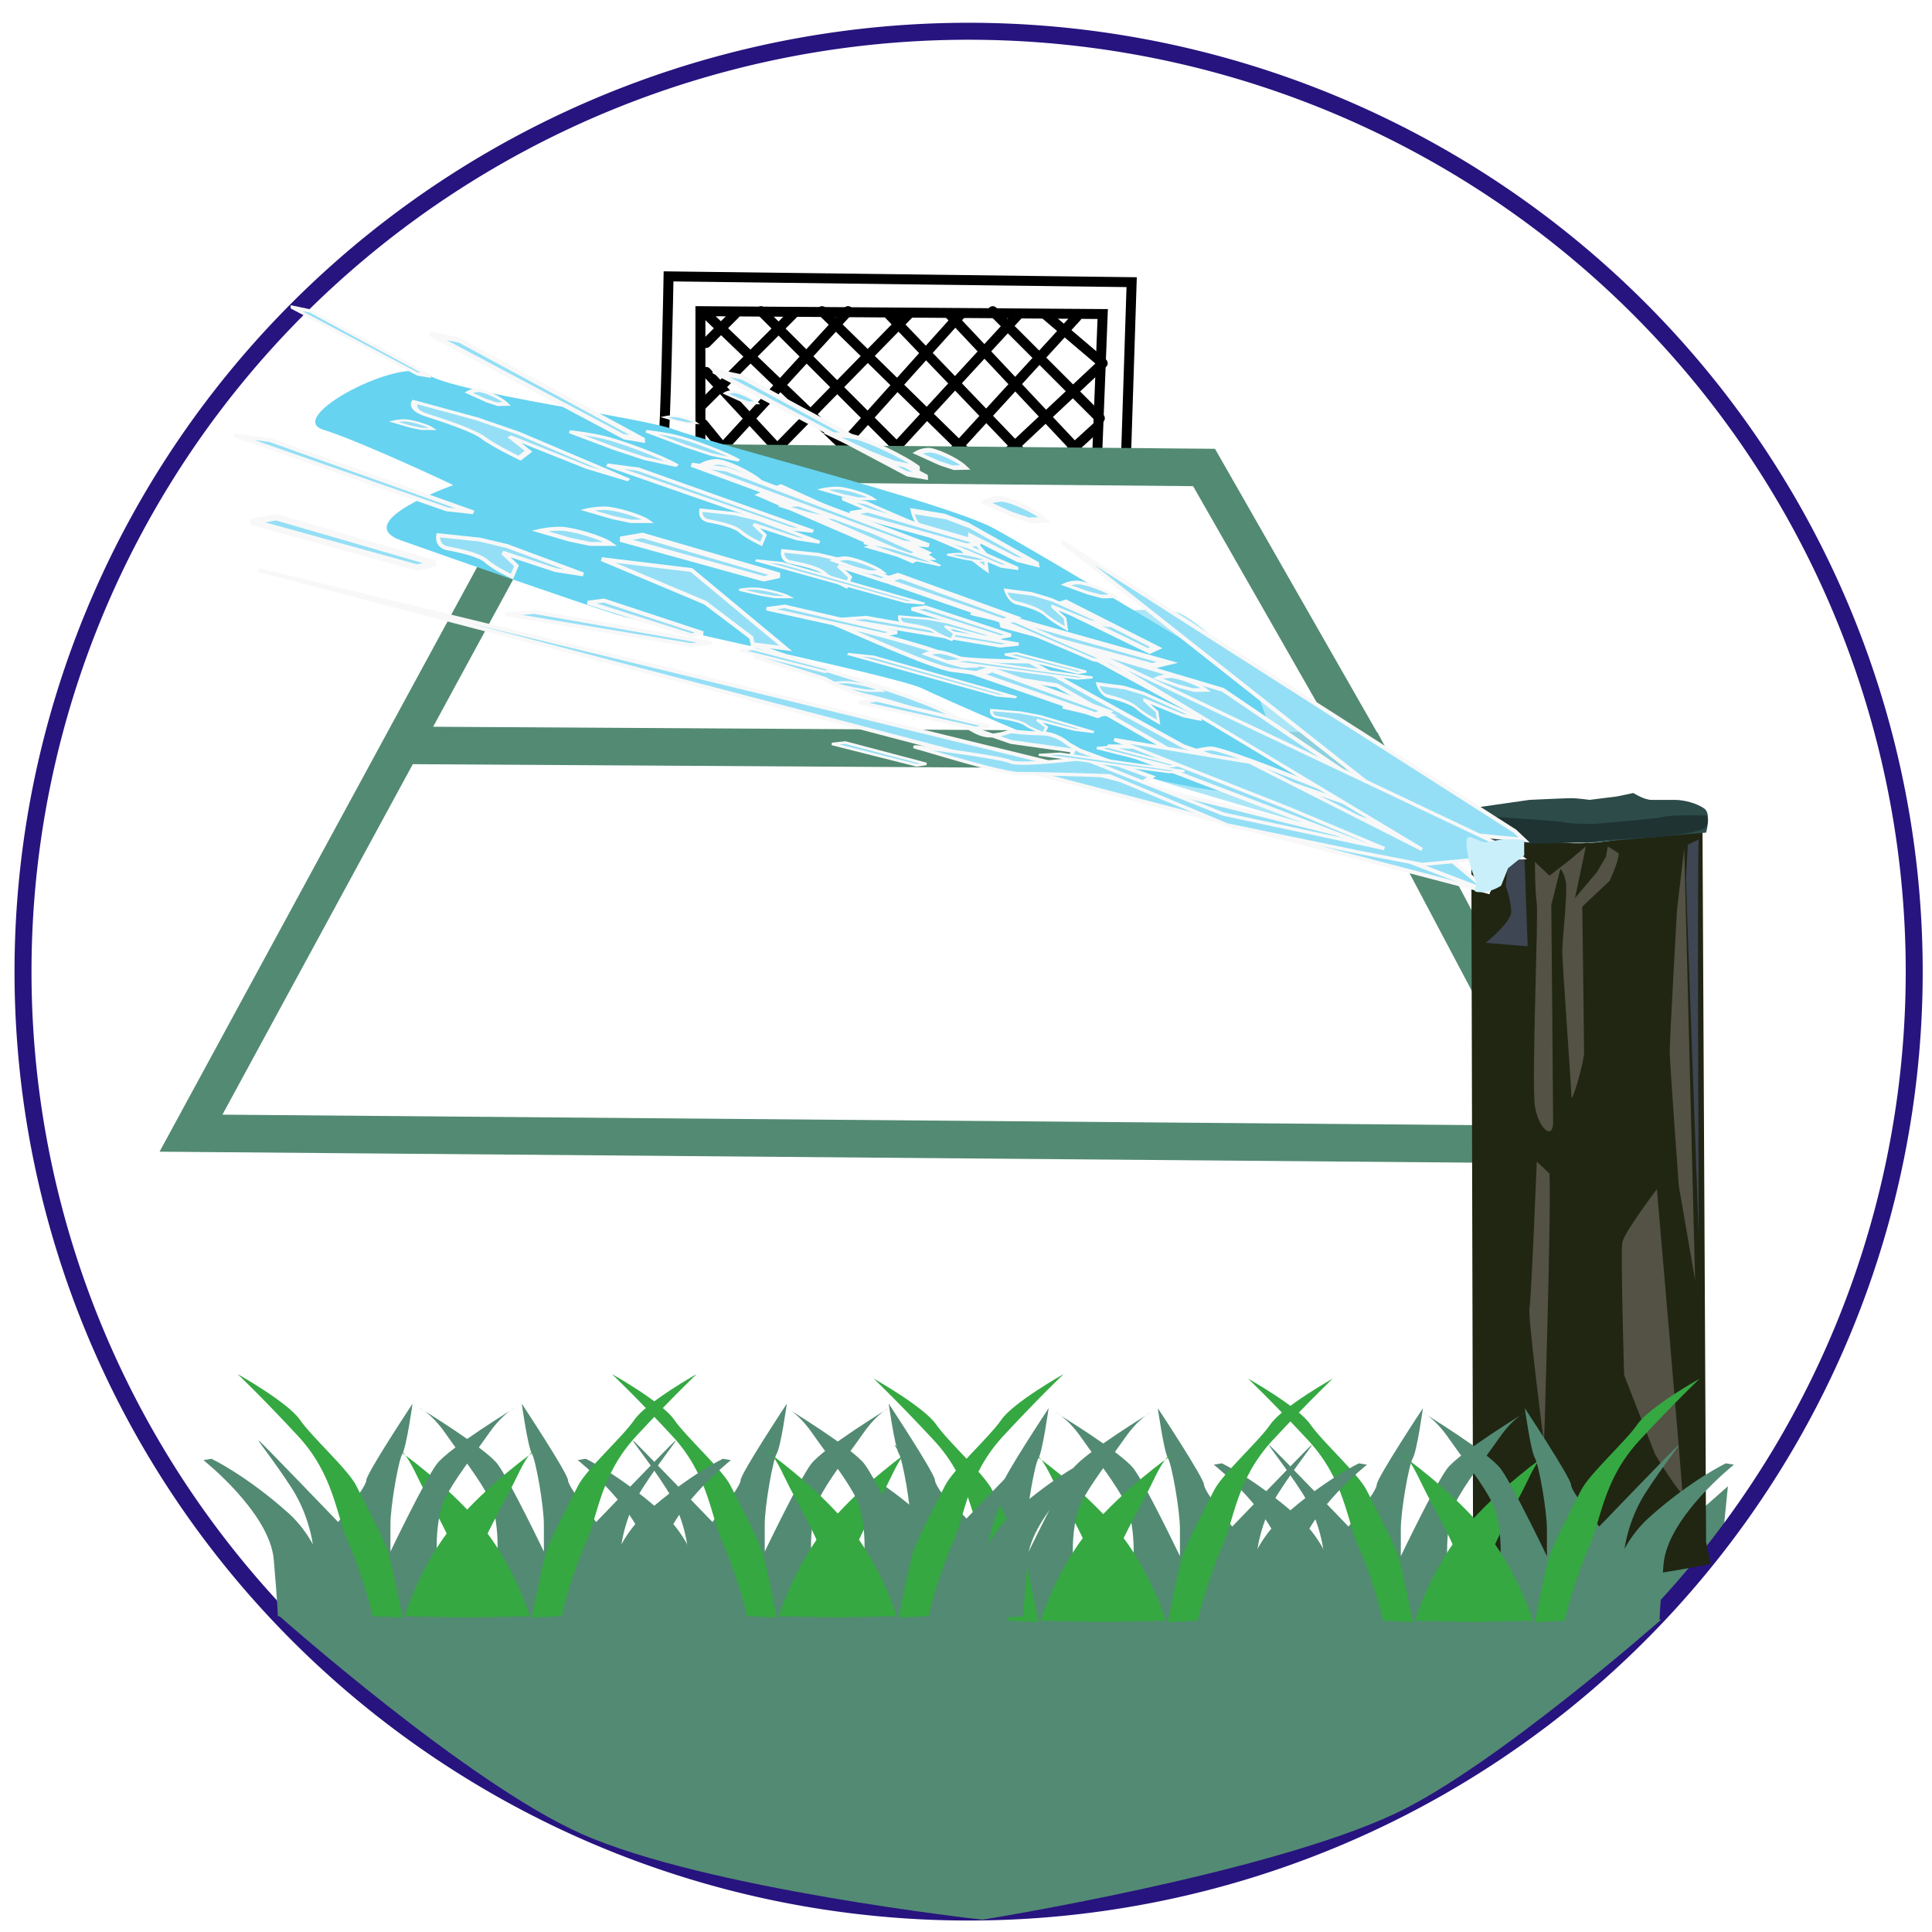 <?xml version="1.0" encoding="UTF-8" standalone="no"?>
<svg
   xmlns:dc="http://purl.org/dc/elements/1.1/"
   xmlns:cc="http://creativecommons.org/ns#"
   xmlns:rdf="http://www.w3.org/1999/02/22-rdf-syntax-ns#"
   xmlns:svg="http://www.w3.org/2000/svg"
   xmlns="http://www.w3.org/2000/svg"
   xmlns:xlink="http://www.w3.org/1999/xlink"
   id="svg62262"
   version="1.1"
   viewBox="0 0 37.042 37.042"
   height="140"
   width="140">
  <defs
     id="defs62256">
    <linearGradient
       id="linearGradient11320">
      <stop
         style="stop-color:#ab2215;stop-opacity:1;"
         offset="0"
         id="stop11316" />
      <stop
         style="stop-color:#6e160d;stop-opacity:1;"
         offset="1"
         id="stop11318" />
    </linearGradient>
    <linearGradient
       id="linearGradient11292">
      <stop
         style="stop-color:#f0c142;stop-opacity:1;"
         offset="0"
         id="stop11288" />
      <stop
         style="stop-color:#af840e;stop-opacity:0.903;"
         offset="1"
         id="stop11290" />
    </linearGradient>
    <linearGradient
       id="linearGradient11282">
      <stop
         style="stop-color:#f0ca42;stop-opacity:1;"
         offset="0"
         id="stop11278" />
      <stop
         style="stop-color:#cea410;stop-opacity:0.992;"
         offset="1"
         id="stop11280" />
    </linearGradient>
    <linearGradient
       id="linearGradient11274">
      <stop
         style="stop-color:#f0c142;stop-opacity:1;"
         offset="0"
         id="stop11270" />
      <stop
         style="stop-color:#ca9810;stop-opacity:1;"
         offset="1"
         id="stop11272" />
    </linearGradient>
    <linearGradient
       id="linearGradient11256">
      <stop
         style="stop-color:#ebb70f;stop-opacity:1;"
         offset="0"
         id="stop11252" />
      <stop
         style="stop-color:#a27e0a;stop-opacity:0.984;"
         offset="1"
         id="stop11254" />
    </linearGradient>
    <linearGradient
       id="linearGradient11085">
      <stop
         style="stop-color:#98da00;stop-opacity:1;"
         offset="0"
         id="stop11081" />
      <stop
         style="stop-color:#73a500;stop-opacity:1;"
         offset="1"
         id="stop11083" />
    </linearGradient>
    <linearGradient
       id="linearGradient11075">
      <stop
         style="stop-color:#98da00;stop-opacity:1;"
         offset="0"
         id="stop11071" />
      <stop
         style="stop-color:#649000;stop-opacity:1;"
         offset="1"
         id="stop11073" />
    </linearGradient>
    <linearGradient
       id="linearGradient11065">
      <stop
         style="stop-color:#98da00;stop-opacity:1;"
         offset="0"
         id="stop11061" />
      <stop
         style="stop-color:#507300;stop-opacity:1;"
         offset="1"
         id="stop11063" />
    </linearGradient>
    <linearGradient
       id="linearGradient11053">
      <stop
         style="stop-color:#98da00;stop-opacity:1;"
         offset="1"
         id="stop11049" />
      <stop
         style="stop-color:#567b00;stop-opacity:0.524;"
         offset="1"
         id="stop11051" />
    </linearGradient>
    <linearGradient
       id="linearGradient10607">
      <stop
         style="stop-color:#cbcbcb;stop-opacity:1;"
         offset="0"
         id="stop10603" />
      <stop
         style="stop-color:#e4e4e4;stop-opacity:1;"
         offset="1"
         id="stop10605" />
    </linearGradient>
    <linearGradient
       id="linearGradient10324">
      <stop
         style="stop-color:#a09999;stop-opacity:0.444;"
         offset="0"
         id="stop10320" />
      <stop
         style="stop-color:#edecec;stop-opacity:0.919;"
         offset="1"
         id="stop10322" />
    </linearGradient>
    <linearGradient
       xlink:href="#linearGradient11065"
       id="linearGradient11069"
       gradientUnits="userSpaceOnUse"
       x1="29.86"
       y1="30.663"
       x2="22.631"
       y2="33.026" />
    <linearGradient
       xlink:href="#linearGradient11075"
       id="linearGradient11079"
       gradientUnits="userSpaceOnUse"
       x1="25.372"
       y1="24.805"
       x2="24.568"
       y2="26.033" />
    <linearGradient
       xlink:href="#linearGradient11085"
       id="linearGradient11089"
       gradientUnits="userSpaceOnUse"
       x1="21.497"
       y1="30.285"
       x2="20.789"
       y2="30.947" />
    <filter
       style="color-interpolation-filters:sRGB"
       id="filter9094"
       x="-0.032"
       width="1.064"
       y="-0.47"
       height="1.94">
      <feGaussianBlur
         stdDeviation="0.222"
         id="feGaussianBlur9096" />
    </filter>
    <filter
       style="color-interpolation-filters:sRGB"
       id="filter9122"
       x="-0.014"
       width="1.029"
       y="-0.164"
       height="1.329">
      <feGaussianBlur
         stdDeviation="0.123"
         id="feGaussianBlur9124" />
    </filter>
    <filter
       style="color-interpolation-filters:sRGB"
       id="filter9227"
       x="-0.032"
       width="1.065"
       y="-0.055"
       height="1.111">
      <feGaussianBlur
         stdDeviation="0.082"
         id="feGaussianBlur9229" />
    </filter>
    <filter
       style="color-interpolation-filters:sRGB"
       id="filter9279"
       x="-0.004"
       width="1.008"
       y="-0.003"
       height="1.007">
      <feGaussianBlur
         stdDeviation="0.049"
         id="feGaussianBlur9281" />
    </filter>
    <linearGradient
       xlink:href="#linearGradient10607"
       id="linearGradient10611"
       gradientUnits="userSpaceOnUse"
       x1="33.367"
       y1="11.014"
       x2="33.601"
       y2="10.689"
       gradientTransform="translate(27.78,3.201)" />
    <linearGradient
       xlink:href="#linearGradient11065"
       id="linearGradient11069-0"
       gradientUnits="userSpaceOnUse"
       x1="29.86"
       y1="30.663"
       x2="22.631"
       y2="33.026" />
    <linearGradient
       xlink:href="#linearGradient11075"
       id="linearGradient11079-1"
       gradientUnits="userSpaceOnUse"
       x1="25.372"
       y1="24.805"
       x2="24.568"
       y2="26.033" />
    <linearGradient
       xlink:href="#linearGradient11085"
       id="linearGradient11089-5"
       gradientUnits="userSpaceOnUse"
       x1="21.497"
       y1="30.285"
       x2="20.789"
       y2="30.947" />
    <linearGradient
       xlink:href="#linearGradient11256"
       id="linearGradient11260"
       gradientUnits="userSpaceOnUse"
       x1="54.901"
       y1="21.686"
       x2="52.255"
       y2="22.442"
       gradientTransform="translate(3.685,-0.472)" />
    <linearGradient
       xlink:href="#linearGradient11274"
       id="linearGradient11276"
       x1="55.94"
       y1="17.951"
       x2="52.505"
       y2="24.897"
       gradientUnits="userSpaceOnUse"
       gradientTransform="translate(3.685,-0.472)" />
    <linearGradient
       xlink:href="#linearGradient11282"
       id="linearGradient11286"
       gradientUnits="userSpaceOnUse"
       x1="56.035"
       y1="20.978"
       x2="54.665"
       y2="23.482"
       gradientTransform="translate(3.685,-0.472)" />
    <linearGradient
       xlink:href="#linearGradient11292"
       id="linearGradient11296"
       gradientUnits="userSpaceOnUse"
       x1="51.83"
       y1="27.12"
       x2="50.365"
       y2="28.915"
       gradientTransform="translate(3.685,-0.472)" />
    <linearGradient
       xlink:href="#linearGradient11320"
       id="linearGradient11324"
       gradientUnits="userSpaceOnUse"
       x1="63.783"
       y1="11.434"
       x2="62.65"
       y2="12.946" />
    <filter
       height="1.036"
       y="-0.018"
       width="1.036"
       x="-0.018"
       id="filter78918"
       style="color-interpolation-filters:sRGB">
      <feGaussianBlur
         id="feGaussianBlur78920"
         stdDeviation="0.057" />
    </filter>
    <filter
       height="1.036"
       y="-0.018"
       width="1.036"
       x="-0.018"
       id="filter78936"
       style="color-interpolation-filters:sRGB">
      <feGaussianBlur
         id="feGaussianBlur78938"
         stdDeviation="0.06" />
    </filter>
    <filter
       height="1.016"
       y="-0.008"
       width="1.034"
       x="-0.017"
       id="filter78968"
       style="color-interpolation-filters:sRGB">
      <feGaussianBlur
         id="feGaussianBlur78970"
         stdDeviation="0.034" />
    </filter>
    <marker
       style="overflow:visible"
       id="marker9894"
       refX="0"
       refY="0"
       orient="auto">
      <path
         transform="matrix(-0.8,0,0,-0.8,-10,0)"
         style="fill:none;fill-opacity:1;fill-rule:evenodd;stroke:none;stroke-width:1pt;stroke-opacity:1"
         d="M 0,0 5,-5 -12.5,0 5,5 Z"
         id="path9892" />
    </marker>
    <linearGradient
       id="linearGradient361386">
      <stop
         id="stop361382"
         offset="0"
         style="stop-color:#a7a7af;stop-opacity:1;" />
      <stop
         id="stop361384"
         offset="1"
         style="stop-color:#fbfbfb;stop-opacity:1;" />
    </linearGradient>
    <linearGradient
       id="linearGradient165769">
      <stop
         id="stop165765"
         offset="0"
         style="stop-color:#44b3ed;stop-opacity:1;" />
      <stop
         id="stop165767"
         offset="1"
         style="stop-color:#1491d2;stop-opacity:1;" />
    </linearGradient>
    <linearGradient
       id="linearGradient165759">
      <stop
         id="stop165755"
         offset="0"
         style="stop-color:#44b3ed;stop-opacity:1;" />
      <stop
         id="stop165757"
         offset="1"
         style="stop-color:#127fb8;stop-opacity:1;" />
    </linearGradient>
    <linearGradient
       id="linearGradient165679">
      <stop
         id="stop165675"
         offset="0"
         style="stop-color:#cfcfcf;stop-opacity:1;" />
      <stop
         id="stop165677"
         offset="1"
         style="stop-color:#585858;stop-opacity:1;" />
    </linearGradient>
    <linearGradient
       id="linearGradient166178">
      <stop
         id="stop166174"
         offset="0"
         style="stop-color:#e4e5e4;stop-opacity:1;" />
      <stop
         id="stop166176"
         offset="1"
         style="stop-color:#b1b4b1;stop-opacity:1;" />
    </linearGradient>
    <linearGradient
       id="linearGradient166096">
      <stop
         id="stop166092"
         offset="0"
         style="stop-color:#e7e7e7;stop-opacity:1;" />
      <stop
         id="stop166094"
         offset="1"
         style="stop-color:#909090;stop-opacity:0.992;" />
    </linearGradient>
    <linearGradient
       id="linearGradient165962">
      <stop
         id="stop165958"
         offset="0"
         style="stop-color:#979797;stop-opacity:1;" />
      <stop
         id="stop165960"
         offset="1"
         style="stop-color:#6b6b6b;stop-opacity:1;" />
    </linearGradient>
    <linearGradient
       id="linearGradient166360">
      <stop
         id="stop166356"
         offset="0"
         style="stop-color:#b8b8bb;stop-opacity:1;" />
      <stop
         id="stop166358"
         offset="1"
         style="stop-color:#87878c;stop-opacity:1;" />
    </linearGradient>
    <linearGradient
       id="linearGradient166348">
      <stop
         id="stop166344"
         offset="0"
         style="stop-color:#e2e2e3;stop-opacity:1;" />
      <stop
         id="stop166346"
         offset="1"
         style="stop-color:#bdc5d6;stop-opacity:1;" />
    </linearGradient>
    <linearGradient
       id="linearGradient166336">
      <stop
         id="stop166332"
         offset="0"
         style="stop-color:#f5002f;stop-opacity:1;" />
      <stop
         id="stop166334"
         offset="1"
         style="stop-color:#ff738e;stop-opacity:1;" />
    </linearGradient>
    <linearGradient
       id="linearGradient166312">
      <stop
         id="stop166308"
         offset="0"
         style="stop-color:#f5002f;stop-opacity:1;" />
      <stop
         id="stop166310"
         offset="1"
         style="stop-color:#fa6481;stop-opacity:1;" />
    </linearGradient>
    <linearGradient
       id="linearGradient166302">
      <stop
         id="stop166298"
         offset="0"
         style="stop-color:#100003;stop-opacity:1;" />
      <stop
         id="stop166300"
         offset="1"
         style="stop-color:#757575;stop-opacity:1;" />
    </linearGradient>
    <linearGradient
       id="linearGradient71652">
      <stop
         style="stop-color:#9f9f99;stop-opacity:1;"
         offset="0"
         id="stop71648" />
      <stop
         style="stop-color:#72726c;stop-opacity:1;"
         offset="1"
         id="stop71650" />
    </linearGradient>
    <linearGradient
       xlink:href="#linearGradient11065"
       id="linearGradient11069-09"
       gradientUnits="userSpaceOnUse"
       x1="29.86"
       y1="30.663"
       x2="22.631"
       y2="33.026" />
    <linearGradient
       xlink:href="#linearGradient11075"
       id="linearGradient11079-0"
       gradientUnits="userSpaceOnUse"
       x1="25.372"
       y1="24.805"
       x2="24.568"
       y2="26.033" />
    <linearGradient
       xlink:href="#linearGradient11085"
       id="linearGradient11089-6"
       gradientUnits="userSpaceOnUse"
       x1="21.497"
       y1="30.285"
       x2="20.789"
       y2="30.947" />
    <filter
       style="color-interpolation-filters:sRGB"
       id="filter9094-2"
       x="-0.032"
       width="1.064"
       y="-0.47"
       height="1.94">
      <feGaussianBlur
         stdDeviation="0.222"
         id="feGaussianBlur9096-4" />
    </filter>
    <filter
       style="color-interpolation-filters:sRGB"
       id="filter9122-9"
       x="-0.014"
       width="1.029"
       y="-0.164"
       height="1.329">
      <feGaussianBlur
         stdDeviation="0.123"
         id="feGaussianBlur9124-5" />
    </filter>
    <filter
       style="color-interpolation-filters:sRGB"
       id="filter9227-3"
       x="-0.032"
       width="1.065"
       y="-0.055"
       height="1.111">
      <feGaussianBlur
         stdDeviation="0.082"
         id="feGaussianBlur9229-9" />
    </filter>
    <filter
       style="color-interpolation-filters:sRGB"
       id="filter9279-1"
       x="-0.004"
       width="1.008"
       y="-0.003"
       height="1.007">
      <feGaussianBlur
         stdDeviation="0.049"
         id="feGaussianBlur9281-3" />
    </filter>
    <linearGradient
       xlink:href="#linearGradient11320"
       id="linearGradient11324-9"
       gradientUnits="userSpaceOnUse"
       x1="63.783"
       y1="11.434"
       x2="62.65"
       y2="12.946" />
    <filter
       height="1.036"
       y="-0.018"
       width="1.036"
       x="-0.018"
       id="filter78918-4"
       style="color-interpolation-filters:sRGB">
      <feGaussianBlur
         id="feGaussianBlur78920-6"
         stdDeviation="0.057" />
    </filter>
    <filter
       height="1.036"
       y="-0.018"
       width="1.036"
       x="-0.018"
       id="filter78936-0"
       style="color-interpolation-filters:sRGB">
      <feGaussianBlur
         id="feGaussianBlur78938-3"
         stdDeviation="0.06" />
    </filter>
    <filter
       height="1.016"
       y="-0.008"
       width="1.034"
       x="-0.017"
       id="filter78968-1"
       style="color-interpolation-filters:sRGB">
      <feGaussianBlur
         id="feGaussianBlur78970-6"
         stdDeviation="0.034" />
    </filter>
    <linearGradient
       xlink:href="#linearGradient11065"
       id="linearGradient11069-2"
       gradientUnits="userSpaceOnUse"
       x1="29.86"
       y1="30.663"
       x2="22.631"
       y2="33.026" />
    <linearGradient
       xlink:href="#linearGradient11075"
       id="linearGradient11079-3"
       gradientUnits="userSpaceOnUse"
       x1="25.372"
       y1="24.805"
       x2="24.568"
       y2="26.033" />
    <linearGradient
       xlink:href="#linearGradient11085"
       id="linearGradient11089-3"
       gradientUnits="userSpaceOnUse"
       x1="21.497"
       y1="30.285"
       x2="20.789"
       y2="30.947" />
    <filter
       height="1.844"
       y="-0.422"
       width="1.046"
       x="-0.023"
       id="filter79449"
       style="color-interpolation-filters:sRGB">
      <feGaussianBlur
         id="feGaussianBlur79451"
         stdDeviation="0.299" />
    </filter>
    <filter
       height="2.76"
       y="-0.88"
       width="1.243"
       x="-0.122"
       id="filter79483"
       style="color-interpolation-filters:sRGB">
      <feGaussianBlur
         id="feGaussianBlur79485"
         stdDeviation="0.49" />
    </filter>
    <filter
       style="color-interpolation-filters:sRGB"
       id="filter9094-6"
       x="-0.032"
       width="1.064"
       y="-0.47"
       height="1.94">
      <feGaussianBlur
         stdDeviation="0.222"
         id="feGaussianBlur9096-1" />
    </filter>
    <filter
       style="color-interpolation-filters:sRGB"
       id="filter9122-1"
       x="-0.014"
       width="1.029"
       y="-0.164"
       height="1.329">
      <feGaussianBlur
         stdDeviation="0.123"
         id="feGaussianBlur9124-3" />
    </filter>
    <filter
       style="color-interpolation-filters:sRGB"
       id="filter9227-2"
       x="-0.032"
       width="1.065"
       y="-0.055"
       height="1.111">
      <feGaussianBlur
         stdDeviation="0.082"
         id="feGaussianBlur9229-2" />
    </filter>
    <filter
       style="color-interpolation-filters:sRGB"
       id="filter9279-5"
       x="-0.004"
       width="1.008"
       y="-0.003"
       height="1.007">
      <feGaussianBlur
         stdDeviation="0.049"
         id="feGaussianBlur9281-7" />
    </filter>
    <linearGradient
       xlink:href="#linearGradient11065"
       id="linearGradient11069-8"
       gradientUnits="userSpaceOnUse"
       x1="29.86"
       y1="30.663"
       x2="22.631"
       y2="33.026" />
    <linearGradient
       xlink:href="#linearGradient11075"
       id="linearGradient11079-7"
       gradientUnits="userSpaceOnUse"
       x1="25.372"
       y1="24.805"
       x2="24.568"
       y2="26.033" />
    <linearGradient
       xlink:href="#linearGradient11085"
       id="linearGradient11089-0"
       gradientUnits="userSpaceOnUse"
       x1="21.497"
       y1="30.285"
       x2="20.789"
       y2="30.947" />
    <filter
       height="1.036"
       y="-0.018"
       width="1.036"
       x="-0.018"
       id="filter78918-0"
       style="color-interpolation-filters:sRGB">
      <feGaussianBlur
         id="feGaussianBlur78920-1"
         stdDeviation="0.057" />
    </filter>
    <filter
       height="1.036"
       y="-0.018"
       width="1.036"
       x="-0.018"
       id="filter78936-3"
       style="color-interpolation-filters:sRGB">
      <feGaussianBlur
         id="feGaussianBlur78938-9"
         stdDeviation="0.06" />
    </filter>
    <filter
       height="1.016"
       y="-0.008"
       width="1.034"
       x="-0.017"
       id="filter78968-6"
       style="color-interpolation-filters:sRGB">
      <feGaussianBlur
         id="feGaussianBlur78970-2"
         stdDeviation="0.034" />
    </filter>
    <linearGradient
       xlink:href="#linearGradient11065"
       id="linearGradient11069-05"
       gradientUnits="userSpaceOnUse"
       x1="29.86"
       y1="30.663"
       x2="22.631"
       y2="33.026" />
    <linearGradient
       xlink:href="#linearGradient11075"
       id="linearGradient11079-5"
       gradientUnits="userSpaceOnUse"
       x1="25.372"
       y1="24.805"
       x2="24.568"
       y2="26.033" />
    <linearGradient
       xlink:href="#linearGradient11085"
       id="linearGradient11089-33"
       gradientUnits="userSpaceOnUse"
       x1="21.497"
       y1="30.285"
       x2="20.789"
       y2="30.947" />
    <filter
       style="color-interpolation-filters:sRGB"
       id="filter9094-1"
       x="-0.032"
       width="1.064"
       y="-0.47"
       height="1.94">
      <feGaussianBlur
         stdDeviation="0.222"
         id="feGaussianBlur9096-6" />
    </filter>
    <filter
       style="color-interpolation-filters:sRGB"
       id="filter9122-2"
       x="-0.014"
       width="1.029"
       y="-0.164"
       height="1.329">
      <feGaussianBlur
         stdDeviation="0.123"
         id="feGaussianBlur9124-1" />
    </filter>
    <filter
       style="color-interpolation-filters:sRGB"
       id="filter9227-38"
       x="-0.032"
       width="1.065"
       y="-0.055"
       height="1.111">
      <feGaussianBlur
         stdDeviation="0.082"
         id="feGaussianBlur9229-7" />
    </filter>
    <filter
       style="color-interpolation-filters:sRGB"
       id="filter9279-6"
       x="-0.004"
       width="1.008"
       y="-0.003"
       height="1.007">
      <feGaussianBlur
         stdDeviation="0.049"
         id="feGaussianBlur9281-2" />
    </filter>
    <linearGradient
       xlink:href="#linearGradient10607"
       id="linearGradient10611-3"
       gradientUnits="userSpaceOnUse"
       x1="33.367"
       y1="11.014"
       x2="33.601"
       y2="10.689"
       gradientTransform="translate(27.78,3.201)" />
    <linearGradient
       xlink:href="#linearGradient11256"
       id="linearGradient11260-2"
       gradientUnits="userSpaceOnUse"
       x1="54.901"
       y1="21.686"
       x2="52.255"
       y2="22.442"
       gradientTransform="translate(3.685,-0.472)" />
    <linearGradient
       xlink:href="#linearGradient11274"
       id="linearGradient11276-5"
       x1="55.94"
       y1="17.951"
       x2="52.505"
       y2="24.897"
       gradientUnits="userSpaceOnUse"
       gradientTransform="translate(3.685,-0.472)" />
    <linearGradient
       xlink:href="#linearGradient11282"
       id="linearGradient11286-4"
       gradientUnits="userSpaceOnUse"
       x1="56.035"
       y1="20.978"
       x2="54.665"
       y2="23.482"
       gradientTransform="translate(3.685,-0.472)" />
    <linearGradient
       xlink:href="#linearGradient11292"
       id="linearGradient11296-7"
       gradientUnits="userSpaceOnUse"
       x1="51.83"
       y1="27.12"
       x2="50.365"
       y2="28.915"
       gradientTransform="translate(3.685,-0.472)" />
    <linearGradient
       xlink:href="#linearGradient11320"
       id="linearGradient11324-8"
       gradientUnits="userSpaceOnUse"
       x1="63.783"
       y1="11.434"
       x2="62.65"
       y2="12.946" />
    <filter
       height="1.036"
       y="-0.018"
       width="1.036"
       x="-0.018"
       id="filter78918-6"
       style="color-interpolation-filters:sRGB">
      <feGaussianBlur
         id="feGaussianBlur78920-19"
         stdDeviation="0.057" />
    </filter>
    <filter
       height="1.036"
       y="-0.018"
       width="1.036"
       x="-0.018"
       id="filter78936-9"
       style="color-interpolation-filters:sRGB">
      <feGaussianBlur
         id="feGaussianBlur78938-2"
         stdDeviation="0.06" />
    </filter>
    <filter
       height="1.016"
       y="-0.008"
       width="1.034"
       x="-0.017"
       id="filter78968-3"
       style="color-interpolation-filters:sRGB">
      <feGaussianBlur
         id="feGaussianBlur78970-0"
         stdDeviation="0.034" />
    </filter>
    <filter
       height="1.05"
       y="-0.025"
       width="1.014"
       x="-0.007"
       id="filter39503"
       style="color-interpolation-filters:sRGB">
      <feGaussianBlur
         id="feGaussianBlur39505"
         stdDeviation="0.073" />
    </filter>
    <filter
       height="1.075"
       y="-0.038"
       width="1.03"
       x="-0.015"
       id="filter39529"
       style="color-interpolation-filters:sRGB">
      <feGaussianBlur
         id="feGaussianBlur39531"
         stdDeviation="0.05" />
    </filter>
    <filter
       height="1.08"
       y="-0.04"
       width="1.037"
       x="-0.018"
       id="filter39555"
       style="color-interpolation-filters:sRGB">
      <feGaussianBlur
         id="feGaussianBlur39557"
         stdDeviation="0.078" />
    </filter>
    <filter
       height="1.179"
       y="-0.09"
       width="1.057"
       x="-0.029"
       id="filter39581"
       style="color-interpolation-filters:sRGB">
      <feGaussianBlur
         id="feGaussianBlur39583"
         stdDeviation="0.028" />
    </filter>
    <filter
       height="1.218"
       y="-0.109"
       width="1.066"
       x="-0.033"
       id="filter39609"
       style="color-interpolation-filters:sRGB">
      <feGaussianBlur
         id="feGaussianBlur39611"
         stdDeviation="0.041" />
    </filter>
    <filter
       height="1.788"
       y="-0.394"
       width="1.178"
       x="-0.089"
       id="filter39651"
       style="color-interpolation-filters:sRGB">
      <feGaussianBlur
         id="feGaussianBlur39653"
         stdDeviation="0.054" />
    </filter>
    <filter
       height="1.08"
       y="-0.04"
       width="1.037"
       x="-0.018"
       id="filter39673"
       style="color-interpolation-filters:sRGB">
      <feGaussianBlur
         id="feGaussianBlur39675"
         stdDeviation="0.108" />
    </filter>
    <filter
       height="1.173"
       y="-0.086"
       width="1.915"
       x="-0.457"
       id="filter39835"
       style="color-interpolation-filters:sRGB">
      <feGaussianBlur
         id="feGaussianBlur39837"
         stdDeviation="0.3" />
    </filter>
    <filter
       height="1.065"
       y="-0.033"
       width="1.954"
       x="-0.477"
       id="filter39855"
       style="color-interpolation-filters:sRGB">
      <feGaussianBlur
         id="feGaussianBlur39857"
         stdDeviation="0.106" />
    </filter>
    <filter
       height="1.331"
       y="-0.165"
       width="2.175"
       x="-0.587"
       id="filter39883"
       style="color-interpolation-filters:sRGB">
      <feGaussianBlur
         id="feGaussianBlur39885"
         stdDeviation="0.538" />
    </filter>
    <filter
       height="1.127"
       y="-0.063"
       width="1.325"
       x="-0.163"
       id="filter39915"
       style="color-interpolation-filters:sRGB">
      <feGaussianBlur
         id="feGaussianBlur39917"
         stdDeviation="0.074" />
    </filter>
    <filter
       height="1.061"
       y="-0.03"
       width="2.09"
       x="-0.545"
       id="filter39935"
       style="color-interpolation-filters:sRGB">
      <feGaussianBlur
         id="feGaussianBlur39937"
         stdDeviation="0.15" />
    </filter>
    <filter
       height="1.048"
       y="-0.024"
       width="2.591"
       x="-0.796"
       id="filter39947"
       style="color-interpolation-filters:sRGB">
      <feGaussianBlur
         id="feGaussianBlur39949"
         stdDeviation="0.11" />
    </filter>
    <filter
       height="1.1"
       y="-0.05"
       width="1.215"
       x="-0.107"
       id="filter39963"
       style="color-interpolation-filters:sRGB">
      <feGaussianBlur
         id="feGaussianBlur39965"
         stdDeviation="0.015" />
    </filter>
    <filter
       height="1.232"
       y="-0.116"
       width="1.234"
       x="-0.117"
       id="filter40035"
       style="color-interpolation-filters:sRGB">
      <feGaussianBlur
         id="feGaussianBlur40037"
         stdDeviation="0.058" />
    </filter>
    <filter
       height="1.931"
       y="-0.465"
       width="1.407"
       x="-0.204"
       id="filter40081"
       style="color-interpolation-filters:sRGB">
      <feGaussianBlur
         id="feGaussianBlur40083"
         stdDeviation="1.906" />
    </filter>
    <filter
       height="1.676"
       y="-0.338"
       width="1.405"
       x="-0.202"
       id="filter40204"
       style="color-interpolation-filters:sRGB">
      <feGaussianBlur
         id="feGaussianBlur40206"
         stdDeviation="1.064" />
    </filter>
  </defs>
  <path
     style="opacity:1;fill:#538a73;fill-opacity:1;stroke:none;stroke-width:0.085;stroke-linecap:round;stroke-miterlimit:4;stroke-dasharray:none;stroke-dashoffset:0;stroke-opacity:1"
     d="m 31.742,29.717 1.387,-1.221 -0.111,1.11 -0.943,1.276 h -1.165 z"
     id="path43273" />
  <g
     style="display:inline"
     id="layer13-1"
     transform="translate(104.307,-89.81)" />
  <g
     id="layer15-4"
     transform="translate(104.307,-89.81)" />
  <g
     style="display:inline"
     id="layer14-8"
     transform="translate(110.243,-61.446)">
    <g
       transform="translate(386.229,-47.36)"
       style="display:none"
       id="layer5-3-7">
      <path
         id="path2213-1-2"
         d="m 19.275,18.502 -11.524,4.386 2.718,0.191 -0.435,9.058 17.504,0.095 v -8.963 l 3.479,-0.191 z"
         style="opacity:1;fill:#98da00;fill-opacity:1;stroke:none;stroke-width:0.06;stroke-miterlimit:4;stroke-dasharray:none;stroke-opacity:0.514" />
    </g>
    <g
       transform="translate(386.229,-47.36)"
       style="display:none"
       id="layer9-6-1" />
    <g
       transform="translate(386.229,-47.36)"
       style="display:none"
       id="layer6-9-4">
      <path
         id="path2215-2-2"
         d="m 12.995,5.724 c 0,0 3.792,4.823 6.08,6.444 2.288,1.621 5.143,2.9 5.143,2.9"
         style="opacity:1;fill:none;fill-opacity:1;stroke:#98da00;stroke-width:0.774;stroke-linecap:round;stroke-miterlimit:4;stroke-dasharray:none;stroke-opacity:1" />
      <path
         style="opacity:1;fill:none;fill-opacity:1;stroke:#98da00;stroke-width:0.746;stroke-linecap:round;stroke-miterlimit:4;stroke-dasharray:none;stroke-opacity:1"
         d="m 18.128,8.831 c 0,0 2.343,2.286 3.688,3.203 0.786,0.536 2.529,1.321 2.529,1.321"
         id="path2217-7-7" />
      <path
         id="path2219-8-9"
         d="m 16.485,12.374 c 0,0 2.639,2.33 4.174,3.163 0.967,0.525 3.105,1.119 3.105,1.119"
         style="opacity:1;fill:none;fill-opacity:1;stroke:#98da00;stroke-width:0.788;stroke-linecap:round;stroke-miterlimit:4;stroke-dasharray:none;stroke-opacity:1" />
      <path
         id="path2221-8-6"
         d="m 33.957,16.785 a 4.36,4.191 0 0 1 -4.36,4.191 4.36,4.191 0 0 1 -4.36,-4.191 4.36,4.191 0 0 1 4.36,-4.191 4.36,4.191 0 0 1 4.36,4.191 z"
         style="opacity:1;fill:#98da00;fill-opacity:1;stroke:none;stroke-width:0.858;stroke-linecap:round;stroke-miterlimit:4;stroke-dasharray:none;stroke-opacity:1" />
      <path
         id="path2225-5-2"
         d="m 32.173,15.581 -5.542,2.205 c 0,0 -0.143,0.048 -0.095,0.191 0.048,0.143 0.048,0.167 0.226,0.179 0.179,0.012 0.429,-0.131 0.501,-0.155 0.072,-0.024 4.505,-1.776 4.577,-1.824 0.072,-0.048 0.536,-0.215 0.56,-0.274 0.024,-0.06 0.06,-0.119 0,-0.191 -0.06,-0.072 -0.095,-0.083 -0.143,-0.107 -0.048,-0.024 -0.083,-0.024 -0.083,-0.024 z"
         style="opacity:1;fill:#ffffff;fill-opacity:1;stroke:none;stroke-width:0.793;stroke-linecap:round;stroke-miterlimit:4;stroke-dasharray:none;stroke-opacity:1" />
      <path
         id="path2227-6-6"
         d="m 28.311,15.784 c 0,0 -0.336,-0.166 -0.501,-0.119 -0.26,0.073 -0.434,0.341 -0.572,0.572 -0.106,0.178 -0.153,0.39 -0.179,0.596 -0.027,0.209 -0.032,0.428 0.024,0.632 0.101,0.37 0.282,0.736 0.548,1.013 0.189,0.196 0.44,0.347 0.703,0.417 0.25,0.066 0.527,0.06 0.775,-0.012 0.228,-0.066 0.439,-0.203 0.608,-0.369 0.127,-0.125 0.23,-0.283 0.286,-0.453 0.085,-0.257 0.056,-0.54 0.06,-0.81 0.005,-0.366 -0.093,-0.733 -0.048,-1.097 0.015,-0.123 0.02,-0.269 0.107,-0.358 0.102,-0.104 0.272,-0.126 0.417,-0.131 0.122,-0.005 0.251,0.024 0.358,0.083 0.074,0.041 0.133,0.108 0.179,0.179 0.093,0.146 0.151,0.317 0.179,0.489 0.019,0.118 0.032,0.247 -0.012,0.358 -0.051,0.128 -0.182,0.207 -0.274,0.31 -0.067,0.076 -0.166,0.132 -0.203,0.226 -0.033,0.085 -0.036,0.203 0,0.274 0.036,0.072 0.124,0.169 0.215,0.215 0.101,0.05 0.224,0.074 0.334,0.048 0.128,-0.031 0.235,-0.128 0.322,-0.226 0.089,-0.101 0.139,-0.233 0.191,-0.358 0.052,-0.127 0.096,-0.258 0.119,-0.393 0.026,-0.149 0.043,-0.303 0.024,-0.453 -0.013,-0.103 -0.056,-0.201 -0.095,-0.298 -0.094,-0.23 -0.185,-0.468 -0.334,-0.667 -0.16,-0.214 -0.343,-0.434 -0.584,-0.548 -0.141,-0.067 -0.274,-0.048 -0.465,-0.06 -0.191,-0.012 -0.464,0.041 -0.667,0.143 -0.161,0.081 -0.3,0.211 -0.405,0.358 -0.108,0.151 -0.175,0.332 -0.215,0.513 -0.052,0.237 -0.024,0.485 -0.024,0.727 -3.58e-4,0.386 0.133,0.783 0.036,1.156 -0.018,0.067 -0.059,0.128 -0.107,0.179 -0.089,0.093 -0.198,0.179 -0.322,0.215 -0.107,0.03 -0.226,0.016 -0.334,-0.012 -0.121,-0.031 -0.235,-0.091 -0.334,-0.167 -0.076,-0.058 -0.144,-0.131 -0.191,-0.215 -0.086,-0.152 -0.141,-0.326 -0.155,-0.501 -0.011,-0.136 -6.05e-4,-0.283 0.06,-0.405 0.068,-0.139 0.211,-0.226 0.322,-0.334 0.081,-0.078 0.19,-0.131 0.25,-0.226 0.044,-0.07 0.084,-0.156 0.072,-0.238 -0.015,-0.099 -0.167,-0.25 -0.167,-0.25 z"
         style="opacity:1;fill:#ffffff;fill-opacity:1;stroke:none;stroke-width:0.793;stroke-linecap:round;stroke-miterlimit:4;stroke-dasharray:none;stroke-opacity:1" />
    </g>
    <g
       transform="translate(386.229,-47.36)"
       style="display:none"
       id="layer12-6-2">
      <g
         transform="matrix(1.242,0,0,1.242,-9.963,-6.393)"
         id="g11094-8-4">
        <path
           style="opacity:1;fill:url(#linearGradient11079-5);fill-opacity:1;stroke:none;stroke-width:2.598;stroke-linecap:round;stroke-miterlimit:4;stroke-dasharray:none;stroke-opacity:1"
           d="m 15.034,26.174 c 0,0 3.017,-2.494 4.644,-3.575 0.864,-0.574 1.751,-1.131 2.706,-1.537 0.508,-0.216 0.941,-0.411 1.587,-0.468 0.646,-0.056 1.497,0.077 2.222,0.251 0.711,0.17 1.383,0.478 2.055,0.768 0.855,0.37 1.685,0.796 2.506,1.236 0.352,0.189 1.002,0.551 1.036,0.601 0.033,0.05 -0.67,0.858 -1.086,1.203 -0.804,0.667 -1.69,1.282 -2.673,1.637 -0.656,0.237 -1.385,0.427 -2.071,0.301 -0.564,-0.103 -1.057,-0.476 -1.503,-0.835 -0.492,-0.396 -0.825,-0.956 -1.253,-1.42 -0.278,-0.301 -0.539,-0.622 -0.852,-0.885 -0.19,-0.16 -0.518,-0.367 -0.618,-0.418 -0.1,-0.05 0.828,-0.232 1.253,-0.234 0.933,-0.005 1.845,0.284 2.756,0.484 0.529,0.117 1.041,0.304 1.57,0.418 0.441,0.094 0.886,0.187 1.336,0.217 0.384,0.025 0.775,0.036 1.153,-0.033 0.249,-0.046 0.668,-0.2 0.718,-0.251 0.05,-0.05 -0.184,0.017 -0.284,0.017 -0.1,0 -0.794,-0.028 -1.186,-0.084 -0.761,-0.108 -1.513,-0.283 -2.255,-0.484 -0.566,-0.154 -1.098,-0.425 -1.67,-0.551 -0.564,-0.125 -1.143,-0.19 -1.721,-0.2 -0.497,-0.009 -1.003,5.44e-4 -1.487,0.117 -0.663,0.16 -1.284,0.468 -1.888,0.785 -0.962,0.506 -1.858,1.134 -2.74,1.771 -0.446,0.322 -1.403,0.935 -1.286,1.036 0.117,0.1 0.43,-0.052 0.635,0 0.307,0.078 0.64,0.202 0.835,0.451 0.318,0.408 0.318,0.99 0.384,1.503 0.142,1.105 -0.017,3.241 0.017,3.341 0.033,0.1 -0.2,0.084 -0.2,0.084 0,0 -0.092,-1.595 -0.184,-2.389 -0.059,-0.509 -0.057,-1.039 -0.234,-1.52 -0.099,-0.27 -0.235,-0.545 -0.451,-0.735 -0.257,-0.225 -0.606,-0.326 -0.935,-0.418 -0.222,-0.061 -0.618,-0.033 -0.685,-0.084 -0.067,-0.05 -0.15,-0.1 -0.15,-0.1 z"
           id="path11043-7-8" />
        <path
           style="opacity:1;fill:url(#linearGradient11089-33);fill-opacity:1;stroke:none;stroke-width:2.598;stroke-linecap:round;stroke-miterlimit:4;stroke-dasharray:none;stroke-opacity:1"
           d="m 19.928,31.987 h 2.172 l -0.042,-3.065 c 0.04,-0.002 -0.014,-0.744 -0.66,-0.877 -0.256,-0.053 -0.535,-0.062 -0.785,0.017 -0.153,0.048 -0.283,0.158 -0.401,0.267 -0.073,0.067 -0.142,0.144 -0.184,0.234 -0.048,0.103 -0.067,0.251 -0.067,0.334 0,0.084 -0.033,3.09 -0.033,3.09 z"
           id="path11045-0-3" />
        <path
           style="opacity:1;fill:url(#linearGradient11069-05);fill-opacity:1;stroke:none;stroke-width:2.598;stroke-linecap:round;stroke-miterlimit:4;stroke-dasharray:none;stroke-opacity:1"
           d="m 32.106,24.453 c 0,0 -0.685,0.869 -0.902,0.986 -0.217,0.117 -1.003,0.58 -1.537,0.802 -0.712,0.296 -1.471,0.464 -2.205,0.702 -0.441,0.143 -0.919,0.202 -1.32,0.434 -0.324,0.188 -0.64,0.432 -0.835,0.752 -0.252,0.413 -0.289,0.926 -0.367,1.403 -0.117,0.711 0.054,1.465 -0.15,2.155 -0.049,0.165 -0.2,0.434 -0.251,0.451 -0.05,0.017 1.191,-0.411 1.737,-0.718 0.722,-0.406 1.382,-0.924 2.005,-1.47 0.666,-0.584 1.249,-1.259 1.837,-1.921 0.355,-0.399 1.019,-1.236 1.019,-1.236 v 0.134 c 0,0 -0.965,1.484 -1.52,2.172 -0.448,0.555 -0.889,1.135 -1.453,1.57 -1.049,0.809 -2.236,1.499 -3.508,1.871 -1.978,0.578 -6.164,0.484 -6.164,0.484 0,0 1.57,0.217 2.105,0.234 0.535,0.017 3.207,0.09 4.794,-0.1 1.557,-0.187 3.205,-0.29 4.594,-1.019 0.558,-0.293 1.072,-0.74 1.386,-1.286 0.506,-0.881 0.635,-1.904 0.668,-2.973 0.033,-1.069 0.067,-3.424 0.067,-3.424 z"
           id="path11047-0-7" />
      </g>
    </g>
  </g>
  <g
     id="layer15-1"
     transform="translate(110.243,-61.446)" />
  <g
     transform="translate(0,-102.958)"
     style="display:inline"
     id="layer14">
    <g
       transform="translate(386.229,-47.36)"
       style="display:none"
       id="layer5-3">
      <path
         id="path2213-1"
         d="m 19.275,18.502 -11.524,4.386 2.718,0.191 -0.435,9.058 17.504,0.095 v -8.963 l 3.479,-0.191 z"
         style="opacity:1;fill:#98da00;fill-opacity:1;stroke:none;stroke-width:0.06;stroke-miterlimit:4;stroke-dasharray:none;stroke-opacity:0.514" />
    </g>
    <g
       transform="translate(386.229,-47.36)"
       style="display:none"
       id="layer9-6" />
    <g
       transform="translate(386.229,-47.36)"
       style="display:none"
       id="layer6-9">
      <path
         id="path2215-2"
         d="m 12.995,5.724 c 0,0 3.792,4.823 6.08,6.444 2.288,1.621 5.143,2.9 5.143,2.9"
         style="opacity:1;fill:none;fill-opacity:1;stroke:#98da00;stroke-width:0.774;stroke-linecap:round;stroke-miterlimit:4;stroke-dasharray:none;stroke-opacity:1" />
      <path
         style="opacity:1;fill:none;fill-opacity:1;stroke:#98da00;stroke-width:0.746;stroke-linecap:round;stroke-miterlimit:4;stroke-dasharray:none;stroke-opacity:1"
         d="m 18.128,8.831 c 0,0 2.343,2.286 3.688,3.203 0.786,0.536 2.529,1.321 2.529,1.321"
         id="path2217-7" />
      <path
         id="path2219-8"
         d="m 16.485,12.374 c 0,0 2.639,2.33 4.174,3.163 0.967,0.525 3.105,1.119 3.105,1.119"
         style="opacity:1;fill:none;fill-opacity:1;stroke:#98da00;stroke-width:0.788;stroke-linecap:round;stroke-miterlimit:4;stroke-dasharray:none;stroke-opacity:1" />
      <path
         id="path2221-8"
         d="m 33.957,16.785 a 4.36,4.191 0 0 1 -4.36,4.191 4.36,4.191 0 0 1 -4.36,-4.191 4.36,4.191 0 0 1 4.36,-4.191 4.36,4.191 0 0 1 4.36,4.191 z"
         style="opacity:1;fill:#98da00;fill-opacity:1;stroke:none;stroke-width:0.858;stroke-linecap:round;stroke-miterlimit:4;stroke-dasharray:none;stroke-opacity:1" />
      <path
         id="path2225-5"
         d="m 32.173,15.581 -5.542,2.205 c 0,0 -0.143,0.048 -0.095,0.191 0.048,0.143 0.048,0.167 0.226,0.179 0.179,0.012 0.429,-0.131 0.501,-0.155 0.072,-0.024 4.505,-1.776 4.577,-1.824 0.072,-0.048 0.536,-0.215 0.56,-0.274 0.024,-0.06 0.06,-0.119 0,-0.191 -0.06,-0.072 -0.095,-0.083 -0.143,-0.107 -0.048,-0.024 -0.083,-0.024 -0.083,-0.024 z"
         style="opacity:1;fill:#ffffff;fill-opacity:1;stroke:none;stroke-width:0.793;stroke-linecap:round;stroke-miterlimit:4;stroke-dasharray:none;stroke-opacity:1" />
      <path
         id="path2227-6"
         d="m 28.311,15.784 c 0,0 -0.336,-0.166 -0.501,-0.119 -0.26,0.073 -0.434,0.341 -0.572,0.572 -0.106,0.178 -0.153,0.39 -0.179,0.596 -0.027,0.209 -0.032,0.428 0.024,0.632 0.101,0.37 0.282,0.736 0.548,1.013 0.189,0.196 0.44,0.347 0.703,0.417 0.25,0.066 0.527,0.06 0.775,-0.012 0.228,-0.066 0.439,-0.203 0.608,-0.369 0.127,-0.125 0.23,-0.283 0.286,-0.453 0.085,-0.257 0.056,-0.54 0.06,-0.81 0.005,-0.366 -0.093,-0.733 -0.048,-1.097 0.015,-0.123 0.02,-0.269 0.107,-0.358 0.102,-0.104 0.272,-0.126 0.417,-0.131 0.122,-0.005 0.251,0.024 0.358,0.083 0.074,0.041 0.133,0.108 0.179,0.179 0.093,0.146 0.151,0.317 0.179,0.489 0.019,0.118 0.032,0.247 -0.012,0.358 -0.051,0.128 -0.182,0.207 -0.274,0.31 -0.067,0.076 -0.166,0.132 -0.203,0.226 -0.033,0.085 -0.036,0.203 0,0.274 0.036,0.072 0.124,0.169 0.215,0.215 0.101,0.05 0.224,0.074 0.334,0.048 0.128,-0.031 0.235,-0.128 0.322,-0.226 0.089,-0.101 0.139,-0.233 0.191,-0.358 0.052,-0.127 0.096,-0.258 0.119,-0.393 0.026,-0.149 0.043,-0.303 0.024,-0.453 -0.013,-0.103 -0.056,-0.201 -0.095,-0.298 -0.094,-0.23 -0.185,-0.468 -0.334,-0.667 -0.16,-0.214 -0.343,-0.434 -0.584,-0.548 -0.141,-0.067 -0.274,-0.048 -0.465,-0.06 -0.191,-0.012 -0.464,0.041 -0.667,0.143 -0.161,0.081 -0.3,0.211 -0.405,0.358 -0.108,0.151 -0.175,0.332 -0.215,0.513 -0.052,0.237 -0.024,0.485 -0.024,0.727 -3.58e-4,0.386 0.133,0.783 0.036,1.156 -0.018,0.067 -0.059,0.128 -0.107,0.179 -0.089,0.093 -0.198,0.179 -0.322,0.215 -0.107,0.03 -0.226,0.016 -0.334,-0.012 -0.121,-0.031 -0.235,-0.091 -0.334,-0.167 -0.076,-0.058 -0.144,-0.131 -0.191,-0.215 -0.086,-0.152 -0.141,-0.326 -0.155,-0.501 -0.011,-0.136 -6.05e-4,-0.283 0.06,-0.405 0.068,-0.139 0.211,-0.226 0.322,-0.334 0.081,-0.078 0.19,-0.131 0.25,-0.226 0.044,-0.07 0.084,-0.156 0.072,-0.238 -0.015,-0.099 -0.167,-0.25 -0.167,-0.25 z"
         style="opacity:1;fill:#ffffff;fill-opacity:1;stroke:none;stroke-width:0.793;stroke-linecap:round;stroke-miterlimit:4;stroke-dasharray:none;stroke-opacity:1" />
    </g>
    <g
       transform="translate(386.229,-47.36)"
       style="display:none"
       id="layer12-6">
      <g
         transform="matrix(1.242,0,0,1.242,-9.963,-6.393)"
         id="g11094-8">
        <path
           style="opacity:1;fill:url(#linearGradient11079-1);fill-opacity:1;stroke:none;stroke-width:2.598;stroke-linecap:round;stroke-miterlimit:4;stroke-dasharray:none;stroke-opacity:1"
           d="m 15.034,26.174 c 0,0 3.017,-2.494 4.644,-3.575 0.864,-0.574 1.751,-1.131 2.706,-1.537 0.508,-0.216 0.941,-0.411 1.587,-0.468 0.646,-0.056 1.497,0.077 2.222,0.251 0.711,0.17 1.383,0.478 2.055,0.768 0.855,0.37 1.685,0.796 2.506,1.236 0.352,0.189 1.002,0.551 1.036,0.601 0.033,0.05 -0.67,0.858 -1.086,1.203 -0.804,0.667 -1.69,1.282 -2.673,1.637 -0.656,0.237 -1.385,0.427 -2.071,0.301 -0.564,-0.103 -1.057,-0.476 -1.503,-0.835 -0.492,-0.396 -0.825,-0.956 -1.253,-1.42 -0.278,-0.301 -0.539,-0.622 -0.852,-0.885 -0.19,-0.16 -0.518,-0.367 -0.618,-0.418 -0.1,-0.05 0.828,-0.232 1.253,-0.234 0.933,-0.005 1.845,0.284 2.756,0.484 0.529,0.117 1.041,0.304 1.57,0.418 0.441,0.094 0.886,0.187 1.336,0.217 0.384,0.025 0.775,0.036 1.153,-0.033 0.249,-0.046 0.668,-0.2 0.718,-0.251 0.05,-0.05 -0.184,0.017 -0.284,0.017 -0.1,0 -0.794,-0.028 -1.186,-0.084 -0.761,-0.108 -1.513,-0.283 -2.255,-0.484 -0.566,-0.154 -1.098,-0.425 -1.67,-0.551 -0.564,-0.125 -1.143,-0.19 -1.721,-0.2 -0.497,-0.009 -1.003,5.44e-4 -1.487,0.117 -0.663,0.16 -1.284,0.468 -1.888,0.785 -0.962,0.506 -1.858,1.134 -2.74,1.771 -0.446,0.322 -1.403,0.935 -1.286,1.036 0.117,0.1 0.43,-0.052 0.635,0 0.307,0.078 0.64,0.202 0.835,0.451 0.318,0.408 0.318,0.99 0.384,1.503 0.142,1.105 -0.017,3.241 0.017,3.341 0.033,0.1 -0.2,0.084 -0.2,0.084 0,0 -0.092,-1.595 -0.184,-2.389 -0.059,-0.509 -0.057,-1.039 -0.234,-1.52 -0.099,-0.27 -0.235,-0.545 -0.451,-0.735 -0.257,-0.225 -0.606,-0.326 -0.935,-0.418 -0.222,-0.061 -0.618,-0.033 -0.685,-0.084 -0.067,-0.05 -0.15,-0.1 -0.15,-0.1 z"
           id="path11043-7" />
        <path
           style="opacity:1;fill:url(#linearGradient11089-5);fill-opacity:1;stroke:none;stroke-width:2.598;stroke-linecap:round;stroke-miterlimit:4;stroke-dasharray:none;stroke-opacity:1"
           d="m 19.928,31.987 h 2.172 l -0.042,-3.065 c 0.04,-0.002 -0.014,-0.744 -0.66,-0.877 -0.256,-0.053 -0.535,-0.062 -0.785,0.017 -0.153,0.048 -0.283,0.158 -0.401,0.267 -0.073,0.067 -0.142,0.144 -0.184,0.234 -0.048,0.103 -0.067,0.251 -0.067,0.334 0,0.084 -0.033,3.09 -0.033,3.09 z"
           id="path11045-0" />
        <path
           style="opacity:1;fill:url(#linearGradient11069-0);fill-opacity:1;stroke:none;stroke-width:2.598;stroke-linecap:round;stroke-miterlimit:4;stroke-dasharray:none;stroke-opacity:1"
           d="m 32.106,24.453 c 0,0 -0.685,0.869 -0.902,0.986 -0.217,0.117 -1.003,0.58 -1.537,0.802 -0.712,0.296 -1.471,0.464 -2.205,0.702 -0.441,0.143 -0.919,0.202 -1.32,0.434 -0.324,0.188 -0.64,0.432 -0.835,0.752 -0.252,0.413 -0.289,0.926 -0.367,1.403 -0.117,0.711 0.054,1.465 -0.15,2.155 -0.049,0.165 -0.2,0.434 -0.251,0.451 -0.05,0.017 1.191,-0.411 1.737,-0.718 0.722,-0.406 1.382,-0.924 2.005,-1.47 0.666,-0.584 1.249,-1.259 1.837,-1.921 0.355,-0.399 1.019,-1.236 1.019,-1.236 v 0.134 c 0,0 -0.965,1.484 -1.52,2.172 -0.448,0.555 -0.889,1.135 -1.453,1.57 -1.049,0.809 -2.236,1.499 -3.508,1.871 -1.978,0.578 -6.164,0.484 -6.164,0.484 0,0 1.57,0.217 2.105,0.234 0.535,0.017 3.207,0.09 4.794,-0.1 1.557,-0.187 3.205,-0.29 4.594,-1.019 0.558,-0.293 1.072,-0.74 1.386,-1.286 0.506,-0.881 0.635,-1.904 0.668,-2.973 0.033,-1.069 0.067,-3.424 0.067,-3.424 z"
           id="path11047-0" />
      </g>
    </g>
  </g>
  <g
     transform="translate(0,-102.958)"
     id="layer15" />
  <g
     id="g43685"
     transform="translate(56.491,-15.538)">
    <path
       id="path43628"
       d="m -43.784,24.167 c 0.055,-0.277 0.111,-3.33 0.111,-3.33 l 8.879,0.111 -0.111,3.441 h -0.555 l 0.111,-2.83 -7.713,-0.055 2e-6,2.664 z"
       style="opacity:1;fill:#ffffff;fill-opacity:1;stroke:#000000;stroke-width:0.191;stroke-linecap:round;stroke-miterlimit:4;stroke-dasharray:none;stroke-dashoffset:0;stroke-opacity:1" />
    <path
       id="path43630"
       d="m -42.951,22.114 0.555,-0.555"
       style="opacity:1;fill:none;fill-opacity:1;stroke:#000000;stroke-width:0.191;stroke-linecap:round;stroke-miterlimit:4;stroke-dasharray:none;stroke-dashoffset:0;stroke-opacity:1" />
    <path
       id="path43632"
       d="m -43.062,23.335 1.776,-1.776"
       style="opacity:1;fill:none;fill-opacity:1;stroke:#000000;stroke-width:0.191;stroke-linecap:round;stroke-miterlimit:4;stroke-dasharray:none;stroke-dashoffset:0;stroke-opacity:1" />
    <path
       id="path43634"
       d="m -42.674,24.167 2.442,-2.664"
       style="opacity:1;fill:none;fill-opacity:1;stroke:#000000;stroke-width:0.191;stroke-linecap:round;stroke-miterlimit:4;stroke-dasharray:none;stroke-dashoffset:0;stroke-opacity:1" />
    <path
       id="path43636"
       d="m -41.675,24.223 2.608,-2.664"
       style="opacity:1;fill:none;fill-opacity:1;stroke:#000000;stroke-width:0.191;stroke-linecap:round;stroke-miterlimit:4;stroke-dasharray:none;stroke-dashoffset:0;stroke-opacity:1" />
    <path
       id="path43638"
       d="m -40.509,24.278 2.442,-2.719"
       style="opacity:1;fill:none;fill-opacity:1;stroke:#000000;stroke-width:0.191;stroke-linecap:round;stroke-miterlimit:4;stroke-dasharray:none;stroke-dashoffset:0;stroke-opacity:1" />
    <path
       id="path43640"
       d="m -39.511,24.334 2.553,-2.775"
       style="opacity:1;fill:none;fill-opacity:1;stroke:#000000;stroke-width:0.191;stroke-linecap:round;stroke-miterlimit:4;stroke-dasharray:none;stroke-dashoffset:0;stroke-opacity:1" />
    <path
       id="path43642"
       d="m -38.234,24.223 2.386,-2.608"
       style="opacity:1;fill:none;fill-opacity:1;stroke:#000000;stroke-width:0.191;stroke-linecap:round;stroke-miterlimit:4;stroke-dasharray:none;stroke-dashoffset:0;stroke-opacity:1" />
    <path
       id="path43644"
       d="m -37.18,24.223 1.776,-1.665"
       style="opacity:1;fill:none;fill-opacity:1;stroke:#000000;stroke-width:0.191;stroke-linecap:round;stroke-miterlimit:4;stroke-dasharray:none;stroke-dashoffset:0;stroke-opacity:1" />
    <path
       id="path43646"
       d="m -36.07,24.278 0.61,-0.555"
       style="opacity:1;fill:none;fill-opacity:1;stroke:#000000;stroke-width:0.191;stroke-linecap:round;stroke-miterlimit:4;stroke-dasharray:none;stroke-dashoffset:0;stroke-opacity:1" />
    <path
       id="path43648"
       d="m -43.007,23.668 0.499,0.61"
       style="opacity:1;fill:none;fill-opacity:1;stroke:#000000;stroke-width:0.191;stroke-linecap:round;stroke-miterlimit:4;stroke-dasharray:none;stroke-dashoffset:0;stroke-opacity:1" />
    <path
       id="path43650"
       d="m -42.951,22.669 1.443,1.554"
       style="opacity:1;fill:none;fill-opacity:1;stroke:#000000;stroke-width:0.191;stroke-linecap:round;stroke-miterlimit:4;stroke-dasharray:none;stroke-dashoffset:0;stroke-opacity:1" />
    <path
       id="path43652"
       d="m -42.951,21.559 2.83,2.719"
       style="opacity:1;fill:none;fill-opacity:1;stroke:#000000;stroke-width:0.191;stroke-linecap:round;stroke-miterlimit:4;stroke-dasharray:none;stroke-dashoffset:0;stroke-opacity:1" />
    <path
       id="path43654"
       d="m -41.897,21.504 2.719,2.719"
       style="opacity:1;fill:none;fill-opacity:1;stroke:#000000;stroke-width:0.191;stroke-linecap:round;stroke-miterlimit:4;stroke-dasharray:none;stroke-dashoffset:0;stroke-opacity:1" />
    <path
       id="path43656"
       d="m -40.731,21.504 2.775,2.719"
       style="opacity:1;fill:none;fill-opacity:1;stroke:#000000;stroke-width:0.191;stroke-linecap:round;stroke-miterlimit:4;stroke-dasharray:none;stroke-dashoffset:0;stroke-opacity:1" />
    <path
       id="path43658"
       d="m -39.455,21.559 2.608,2.719"
       style="opacity:1;fill:none;fill-opacity:1;stroke:#000000;stroke-width:0.191;stroke-linecap:round;stroke-miterlimit:4;stroke-dasharray:none;stroke-dashoffset:0;stroke-opacity:1" />
    <path
       id="path43660"
       d="m -38.29,21.559 2.608,2.775"
       style="opacity:1;fill:none;fill-opacity:1;stroke:#000000;stroke-width:0.191;stroke-linecap:round;stroke-miterlimit:4;stroke-dasharray:none;stroke-dashoffset:0;stroke-opacity:1" />
    <path
       id="path43662"
       d="m -37.457,21.504 2.053,2.053"
       style="opacity:1;fill:none;fill-opacity:1;stroke:#000000;stroke-width:0.191;stroke-linecap:round;stroke-miterlimit:4;stroke-dasharray:none;stroke-dashoffset:0;stroke-opacity:1" />
    <path
       id="path43664"
       d="m -36.459,21.559 1.11,0.943"
       style="opacity:1;fill:none;fill-opacity:1;stroke:#000000;stroke-width:0.191;stroke-linecap:round;stroke-miterlimit:4;stroke-dasharray:none;stroke-dashoffset:0;stroke-opacity:1" />
  </g>
  <path
     style="opacity:1;fill:none;fill-opacity:1;stroke:#538a73;stroke-width:0.72;stroke-linecap:round;stroke-miterlimit:4;stroke-dasharray:none;stroke-dashoffset:0;stroke-opacity:1"
     d="M 3.662,21.726 10.655,8.852 l 12.43,0.111 3.108,5.438 -18.534,-0.111 18.534,0.111 3.995,7.547 z"
     id="path43624" />
  <g
     style="display:inline"
     transform="translate(0,-259.958)"
     id="layer1">
    <g
       transform="matrix(0.93,0,0,0.93,0.139,260.733)"
       style="display:inline"
       id="layer11">
      <path
         id="path9614"
         d="M 39.314,19.198 A 19.495,19.387 0 0 1 19.82,38.585 19.495,19.387 0 0 1 0.325,19.198 19.495,19.387 0 0 1 19.82,-0.189 19.495,19.387 0 0 1 39.314,19.198 Z"
         style="opacity:1;fill:none;fill-opacity:1;stroke:#27147f;stroke-width:0.35;stroke-linecap:round;stroke-miterlimit:4;stroke-dasharray:none;stroke-opacity:1" />
    </g>
    <g
       transform="translate(178.164,176.433)"
       style="display:none"
       id="layer5">
      <path
         id="path2213"
         d="m 19.275,18.502 -11.524,4.386 2.718,0.191 -0.435,9.058 17.504,0.095 v -8.963 l 3.479,-0.191 z"
         style="opacity:1;fill:#98da00;fill-opacity:1;stroke:none;stroke-width:0.06;stroke-miterlimit:4;stroke-dasharray:none;stroke-opacity:0.514" />
    </g>
    <g
       transform="translate(178.164,176.433)"
       style="display:none"
       id="layer9" />
    <g
       transform="translate(178.164,176.433)"
       style="display:none"
       id="layer6">
      <path
         id="path2215"
         d="m 12.995,5.724 c 0,0 3.792,4.823 6.08,6.444 2.288,1.621 5.143,2.9 5.143,2.9"
         style="opacity:1;fill:none;fill-opacity:1;stroke:#98da00;stroke-width:0.774;stroke-linecap:round;stroke-miterlimit:4;stroke-dasharray:none;stroke-opacity:1" />
      <path
         style="opacity:1;fill:none;fill-opacity:1;stroke:#98da00;stroke-width:0.746;stroke-linecap:round;stroke-miterlimit:4;stroke-dasharray:none;stroke-opacity:1"
         d="m 18.128,8.831 c 0,0 2.343,2.286 3.688,3.203 0.786,0.536 2.529,1.321 2.529,1.321"
         id="path2217" />
      <path
         id="path2219"
         d="m 16.485,12.374 c 0,0 2.639,2.33 4.174,3.163 0.967,0.525 3.105,1.119 3.105,1.119"
         style="opacity:1;fill:none;fill-opacity:1;stroke:#98da00;stroke-width:0.788;stroke-linecap:round;stroke-miterlimit:4;stroke-dasharray:none;stroke-opacity:1" />
      <path
         id="path2221"
         d="m 33.957,16.785 a 4.36,4.191 0 0 1 -4.36,4.191 4.36,4.191 0 0 1 -4.36,-4.191 4.36,4.191 0 0 1 4.36,-4.191 4.36,4.191 0 0 1 4.36,4.191 z"
         style="opacity:1;fill:#98da00;fill-opacity:1;stroke:none;stroke-width:0.858;stroke-linecap:round;stroke-miterlimit:4;stroke-dasharray:none;stroke-opacity:1" />
      <path
         id="path2225"
         d="m 32.173,15.581 -5.542,2.205 c 0,0 -0.143,0.048 -0.095,0.191 0.048,0.143 0.048,0.167 0.226,0.179 0.179,0.012 0.429,-0.131 0.501,-0.155 0.072,-0.024 4.505,-1.776 4.577,-1.824 0.072,-0.048 0.536,-0.215 0.56,-0.274 0.024,-0.06 0.06,-0.119 0,-0.191 -0.06,-0.072 -0.095,-0.083 -0.143,-0.107 -0.048,-0.024 -0.083,-0.024 -0.083,-0.024 z"
         style="opacity:1;fill:#ffffff;fill-opacity:1;stroke:none;stroke-width:0.793;stroke-linecap:round;stroke-miterlimit:4;stroke-dasharray:none;stroke-opacity:1" />
      <path
         id="path2227"
         d="m 28.311,15.784 c 0,0 -0.336,-0.166 -0.501,-0.119 -0.26,0.073 -0.434,0.341 -0.572,0.572 -0.106,0.178 -0.153,0.39 -0.179,0.596 -0.027,0.209 -0.032,0.428 0.024,0.632 0.101,0.37 0.282,0.736 0.548,1.013 0.189,0.196 0.44,0.347 0.703,0.417 0.25,0.066 0.527,0.06 0.775,-0.012 0.228,-0.066 0.439,-0.203 0.608,-0.369 0.127,-0.125 0.23,-0.283 0.286,-0.453 0.085,-0.257 0.056,-0.54 0.06,-0.81 0.005,-0.366 -0.093,-0.733 -0.048,-1.097 0.015,-0.123 0.02,-0.269 0.107,-0.358 0.102,-0.104 0.272,-0.126 0.417,-0.131 0.122,-0.005 0.251,0.024 0.358,0.083 0.074,0.041 0.133,0.108 0.179,0.179 0.093,0.146 0.151,0.317 0.179,0.489 0.019,0.118 0.032,0.247 -0.012,0.358 -0.051,0.128 -0.182,0.207 -0.274,0.31 -0.067,0.076 -0.166,0.132 -0.203,0.226 -0.033,0.085 -0.036,0.203 0,0.274 0.036,0.072 0.124,0.169 0.215,0.215 0.101,0.05 0.224,0.074 0.334,0.048 0.128,-0.031 0.235,-0.128 0.322,-0.226 0.089,-0.101 0.139,-0.233 0.191,-0.358 0.052,-0.127 0.096,-0.258 0.119,-0.393 0.026,-0.149 0.043,-0.303 0.024,-0.453 -0.013,-0.103 -0.056,-0.201 -0.095,-0.298 -0.094,-0.23 -0.185,-0.468 -0.334,-0.667 -0.16,-0.214 -0.343,-0.434 -0.584,-0.548 -0.141,-0.067 -0.274,-0.048 -0.465,-0.06 -0.191,-0.012 -0.464,0.041 -0.667,0.143 -0.161,0.081 -0.3,0.211 -0.405,0.358 -0.108,0.151 -0.175,0.332 -0.215,0.513 -0.052,0.237 -0.024,0.485 -0.024,0.727 -3.58e-4,0.386 0.133,0.783 0.036,1.156 -0.018,0.067 -0.059,0.128 -0.107,0.179 -0.089,0.093 -0.198,0.179 -0.322,0.215 -0.107,0.03 -0.226,0.016 -0.334,-0.012 -0.121,-0.031 -0.235,-0.091 -0.334,-0.167 -0.076,-0.058 -0.144,-0.131 -0.191,-0.215 -0.086,-0.152 -0.141,-0.326 -0.155,-0.501 -0.011,-0.136 -6.05e-4,-0.283 0.06,-0.405 0.068,-0.139 0.211,-0.226 0.322,-0.334 0.081,-0.078 0.19,-0.131 0.25,-0.226 0.044,-0.07 0.084,-0.156 0.072,-0.238 -0.015,-0.099 -0.167,-0.25 -0.167,-0.25 z"
         style="opacity:1;fill:#ffffff;fill-opacity:1;stroke:none;stroke-width:0.793;stroke-linecap:round;stroke-miterlimit:4;stroke-dasharray:none;stroke-opacity:1" />
    </g>
    <g
       transform="translate(178.164,176.433)"
       style="display:none"
       id="layer12">
      <g
         transform="matrix(1.242,0,0,1.242,-9.963,-6.393)"
         id="g11094">
        <path
           style="opacity:1;fill:url(#linearGradient11079);fill-opacity:1;stroke:none;stroke-width:2.598;stroke-linecap:round;stroke-miterlimit:4;stroke-dasharray:none;stroke-opacity:1"
           d="m 15.034,26.174 c 0,0 3.017,-2.494 4.644,-3.575 0.864,-0.574 1.751,-1.131 2.706,-1.537 0.508,-0.216 0.941,-0.411 1.587,-0.468 0.646,-0.056 1.497,0.077 2.222,0.251 0.711,0.17 1.383,0.478 2.055,0.768 0.855,0.37 1.685,0.796 2.506,1.236 0.352,0.189 1.002,0.551 1.036,0.601 0.033,0.05 -0.67,0.858 -1.086,1.203 -0.804,0.667 -1.69,1.282 -2.673,1.637 -0.656,0.237 -1.385,0.427 -2.071,0.301 -0.564,-0.103 -1.057,-0.476 -1.503,-0.835 -0.492,-0.396 -0.825,-0.956 -1.253,-1.42 -0.278,-0.301 -0.539,-0.622 -0.852,-0.885 -0.19,-0.16 -0.518,-0.367 -0.618,-0.418 -0.1,-0.05 0.828,-0.232 1.253,-0.234 0.933,-0.005 1.845,0.284 2.756,0.484 0.529,0.117 1.041,0.304 1.57,0.418 0.441,0.094 0.886,0.187 1.336,0.217 0.384,0.025 0.775,0.036 1.153,-0.033 0.249,-0.046 0.668,-0.2 0.718,-0.251 0.05,-0.05 -0.184,0.017 -0.284,0.017 -0.1,0 -0.794,-0.028 -1.186,-0.084 -0.761,-0.108 -1.513,-0.283 -2.255,-0.484 -0.566,-0.154 -1.098,-0.425 -1.67,-0.551 -0.564,-0.125 -1.143,-0.19 -1.721,-0.2 -0.497,-0.009 -1.003,5.44e-4 -1.487,0.117 -0.663,0.16 -1.284,0.468 -1.888,0.785 -0.962,0.506 -1.858,1.134 -2.74,1.771 -0.446,0.322 -1.403,0.935 -1.286,1.036 0.117,0.1 0.43,-0.052 0.635,0 0.307,0.078 0.64,0.202 0.835,0.451 0.318,0.408 0.318,0.99 0.384,1.503 0.142,1.105 -0.017,3.241 0.017,3.341 0.033,0.1 -0.2,0.084 -0.2,0.084 0,0 -0.092,-1.595 -0.184,-2.389 -0.059,-0.509 -0.057,-1.039 -0.234,-1.52 -0.099,-0.27 -0.235,-0.545 -0.451,-0.735 -0.257,-0.225 -0.606,-0.326 -0.935,-0.418 -0.222,-0.061 -0.618,-0.033 -0.685,-0.084 -0.067,-0.05 -0.15,-0.1 -0.15,-0.1 z"
           id="path11043" />
        <path
           style="opacity:1;fill:url(#linearGradient11089);fill-opacity:1;stroke:none;stroke-width:2.598;stroke-linecap:round;stroke-miterlimit:4;stroke-dasharray:none;stroke-opacity:1"
           d="m 19.928,31.987 h 2.172 l -0.042,-3.065 c 0.04,-0.002 -0.014,-0.744 -0.66,-0.877 -0.256,-0.053 -0.535,-0.062 -0.785,0.017 -0.153,0.048 -0.283,0.158 -0.401,0.267 -0.073,0.067 -0.142,0.144 -0.184,0.234 -0.048,0.103 -0.067,0.251 -0.067,0.334 0,0.084 -0.033,3.09 -0.033,3.09 z"
           id="path11045" />
        <path
           style="opacity:1;fill:url(#linearGradient11069);fill-opacity:1;stroke:none;stroke-width:2.598;stroke-linecap:round;stroke-miterlimit:4;stroke-dasharray:none;stroke-opacity:1"
           d="m 32.106,24.453 c 0,0 -0.685,0.869 -0.902,0.986 -0.217,0.117 -1.003,0.58 -1.537,0.802 -0.712,0.296 -1.471,0.464 -2.205,0.702 -0.441,0.143 -0.919,0.202 -1.32,0.434 -0.324,0.188 -0.64,0.432 -0.835,0.752 -0.252,0.413 -0.289,0.926 -0.367,1.403 -0.117,0.711 0.054,1.465 -0.15,2.155 -0.049,0.165 -0.2,0.434 -0.251,0.451 -0.05,0.017 1.191,-0.411 1.737,-0.718 0.722,-0.406 1.382,-0.924 2.005,-1.47 0.666,-0.584 1.249,-1.259 1.837,-1.921 0.355,-0.399 1.019,-1.236 1.019,-1.236 v 0.134 c 0,0 -0.965,1.484 -1.52,2.172 -0.448,0.555 -0.889,1.135 -1.453,1.57 -1.049,0.809 -2.236,1.499 -3.508,1.871 -1.978,0.578 -6.164,0.484 -6.164,0.484 0,0 1.57,0.217 2.105,0.234 0.535,0.017 3.207,0.09 4.794,-0.1 1.557,-0.187 3.205,-0.29 4.594,-1.019 0.558,-0.293 1.072,-0.74 1.386,-1.286 0.506,-0.881 0.635,-1.904 0.668,-2.973 0.033,-1.069 0.067,-3.424 0.067,-3.424 z"
           id="path11047" />
      </g>
    </g>
  </g>
  <g
     id="layer2" />
  <g
     id="layer3"
     style="display:inline">
    <g
       id="g3714"
       transform="translate(0,-259.958)"
       style="display:inline">
      <g
         id="g3682"
         style="display:inline"
         transform="matrix(0.93,0,0,0.93,0.139,260.733)" />
      <g
         id="g3686"
         style="display:none"
         transform="translate(178.164,176.433)">
        <path
           style="opacity:1;fill:#98da00;fill-opacity:1;stroke:none;stroke-width:0.06;stroke-miterlimit:4;stroke-dasharray:none;stroke-opacity:0.514"
           d="m 19.275,18.502 -11.524,4.386 2.718,0.191 -0.435,9.058 17.504,0.095 v -8.963 l 3.479,-0.191 z"
           id="path3684" />
      </g>
      <g
         id="g3688"
         style="display:none"
         transform="translate(178.164,176.433)" />
      <g
         id="g3702"
         style="display:none"
         transform="translate(178.164,176.433)">
        <path
           style="opacity:1;fill:none;fill-opacity:1;stroke:#98da00;stroke-width:0.774;stroke-linecap:round;stroke-miterlimit:4;stroke-dasharray:none;stroke-opacity:1"
           d="m 12.995,5.724 c 0,0 3.792,4.823 6.08,6.444 2.288,1.621 5.143,2.9 5.143,2.9"
           id="path3690" />
        <path
           id="path3692"
           d="m 18.128,8.831 c 0,0 2.343,2.286 3.688,3.203 0.786,0.536 2.529,1.321 2.529,1.321"
           style="opacity:1;fill:none;fill-opacity:1;stroke:#98da00;stroke-width:0.746;stroke-linecap:round;stroke-miterlimit:4;stroke-dasharray:none;stroke-opacity:1" />
        <path
           style="opacity:1;fill:none;fill-opacity:1;stroke:#98da00;stroke-width:0.788;stroke-linecap:round;stroke-miterlimit:4;stroke-dasharray:none;stroke-opacity:1"
           d="m 16.485,12.374 c 0,0 2.639,2.33 4.174,3.163 0.967,0.525 3.105,1.119 3.105,1.119"
           id="path3694" />
        <path
           style="opacity:1;fill:#98da00;fill-opacity:1;stroke:none;stroke-width:0.858;stroke-linecap:round;stroke-miterlimit:4;stroke-dasharray:none;stroke-opacity:1"
           d="m 33.957,16.785 a 4.36,4.191 0 0 1 -4.36,4.191 4.36,4.191 0 0 1 -4.36,-4.191 4.36,4.191 0 0 1 4.36,-4.191 4.36,4.191 0 0 1 4.36,4.191 z"
           id="path3696" />
        <path
           style="opacity:1;fill:#ffffff;fill-opacity:1;stroke:none;stroke-width:0.793;stroke-linecap:round;stroke-miterlimit:4;stroke-dasharray:none;stroke-opacity:1"
           d="m 32.173,15.581 -5.542,2.205 c 0,0 -0.143,0.048 -0.095,0.191 0.048,0.143 0.048,0.167 0.226,0.179 0.179,0.012 0.429,-0.131 0.501,-0.155 0.072,-0.024 4.505,-1.776 4.577,-1.824 0.072,-0.048 0.536,-0.215 0.56,-0.274 0.024,-0.06 0.06,-0.119 0,-0.191 -0.06,-0.072 -0.095,-0.083 -0.143,-0.107 -0.048,-0.024 -0.083,-0.024 -0.083,-0.024 z"
           id="path3698" />
        <path
           style="opacity:1;fill:#ffffff;fill-opacity:1;stroke:none;stroke-width:0.793;stroke-linecap:round;stroke-miterlimit:4;stroke-dasharray:none;stroke-opacity:1"
           d="m 28.311,15.784 c 0,0 -0.336,-0.166 -0.501,-0.119 -0.26,0.073 -0.434,0.341 -0.572,0.572 -0.106,0.178 -0.153,0.39 -0.179,0.596 -0.027,0.209 -0.032,0.428 0.024,0.632 0.101,0.37 0.282,0.736 0.548,1.013 0.189,0.196 0.44,0.347 0.703,0.417 0.25,0.066 0.527,0.06 0.775,-0.012 0.228,-0.066 0.439,-0.203 0.608,-0.369 0.127,-0.125 0.23,-0.283 0.286,-0.453 0.085,-0.257 0.056,-0.54 0.06,-0.81 0.005,-0.366 -0.093,-0.733 -0.048,-1.097 0.015,-0.123 0.02,-0.269 0.107,-0.358 0.102,-0.104 0.272,-0.126 0.417,-0.131 0.122,-0.005 0.251,0.024 0.358,0.083 0.074,0.041 0.133,0.108 0.179,0.179 0.093,0.146 0.151,0.317 0.179,0.489 0.019,0.118 0.032,0.247 -0.012,0.358 -0.051,0.128 -0.182,0.207 -0.274,0.31 -0.067,0.076 -0.166,0.132 -0.203,0.226 -0.033,0.085 -0.036,0.203 0,0.274 0.036,0.072 0.124,0.169 0.215,0.215 0.101,0.05 0.224,0.074 0.334,0.048 0.128,-0.031 0.235,-0.128 0.322,-0.226 0.089,-0.101 0.139,-0.233 0.191,-0.358 0.052,-0.127 0.096,-0.258 0.119,-0.393 0.026,-0.149 0.043,-0.303 0.024,-0.453 -0.013,-0.103 -0.056,-0.201 -0.095,-0.298 -0.094,-0.23 -0.185,-0.468 -0.334,-0.667 -0.16,-0.214 -0.343,-0.434 -0.584,-0.548 -0.141,-0.067 -0.274,-0.048 -0.465,-0.06 -0.191,-0.012 -0.464,0.041 -0.667,0.143 -0.161,0.081 -0.3,0.211 -0.405,0.358 -0.108,0.151 -0.175,0.332 -0.215,0.513 -0.052,0.237 -0.024,0.485 -0.024,0.727 -3.58e-4,0.386 0.133,0.783 0.036,1.156 -0.018,0.067 -0.059,0.128 -0.107,0.179 -0.089,0.093 -0.198,0.179 -0.322,0.215 -0.107,0.03 -0.226,0.016 -0.334,-0.012 -0.121,-0.031 -0.235,-0.091 -0.334,-0.167 -0.076,-0.058 -0.144,-0.131 -0.191,-0.215 -0.086,-0.152 -0.141,-0.326 -0.155,-0.501 -0.011,-0.136 -6.05e-4,-0.283 0.06,-0.405 0.068,-0.139 0.211,-0.226 0.322,-0.334 0.081,-0.078 0.19,-0.131 0.25,-0.226 0.044,-0.07 0.084,-0.156 0.072,-0.238 -0.015,-0.099 -0.167,-0.25 -0.167,-0.25 z"
           id="path3700" />
      </g>
      <g
         id="g3712"
         style="display:none"
         transform="translate(178.164,176.433)">
        <g
           id="g3710"
           transform="matrix(1.242,0,0,1.242,-9.963,-6.393)">
          <path
             id="path3704"
             d="m 15.034,26.174 c 0,0 3.017,-2.494 4.644,-3.575 0.864,-0.574 1.751,-1.131 2.706,-1.537 0.508,-0.216 0.941,-0.411 1.587,-0.468 0.646,-0.056 1.497,0.077 2.222,0.251 0.711,0.17 1.383,0.478 2.055,0.768 0.855,0.37 1.685,0.796 2.506,1.236 0.352,0.189 1.002,0.551 1.036,0.601 0.033,0.05 -0.67,0.858 -1.086,1.203 -0.804,0.667 -1.69,1.282 -2.673,1.637 -0.656,0.237 -1.385,0.427 -2.071,0.301 -0.564,-0.103 -1.057,-0.476 -1.503,-0.835 -0.492,-0.396 -0.825,-0.956 -1.253,-1.42 -0.278,-0.301 -0.539,-0.622 -0.852,-0.885 -0.19,-0.16 -0.518,-0.367 -0.618,-0.418 -0.1,-0.05 0.828,-0.232 1.253,-0.234 0.933,-0.005 1.845,0.284 2.756,0.484 0.529,0.117 1.041,0.304 1.57,0.418 0.441,0.094 0.886,0.187 1.336,0.217 0.384,0.025 0.775,0.036 1.153,-0.033 0.249,-0.046 0.668,-0.2 0.718,-0.251 0.05,-0.05 -0.184,0.017 -0.284,0.017 -0.1,0 -0.794,-0.028 -1.186,-0.084 -0.761,-0.108 -1.513,-0.283 -2.255,-0.484 -0.566,-0.154 -1.098,-0.425 -1.67,-0.551 -0.564,-0.125 -1.143,-0.19 -1.721,-0.2 -0.497,-0.009 -1.003,5.44e-4 -1.487,0.117 -0.663,0.16 -1.284,0.468 -1.888,0.785 -0.962,0.506 -1.858,1.134 -2.74,1.771 -0.446,0.322 -1.403,0.935 -1.286,1.036 0.117,0.1 0.43,-0.052 0.635,0 0.307,0.078 0.64,0.202 0.835,0.451 0.318,0.408 0.318,0.99 0.384,1.503 0.142,1.105 -0.017,3.241 0.017,3.341 0.033,0.1 -0.2,0.084 -0.2,0.084 0,0 -0.092,-1.595 -0.184,-2.389 -0.059,-0.509 -0.057,-1.039 -0.234,-1.52 -0.099,-0.27 -0.235,-0.545 -0.451,-0.735 -0.257,-0.225 -0.606,-0.326 -0.935,-0.418 -0.222,-0.061 -0.618,-0.033 -0.685,-0.084 -0.067,-0.05 -0.15,-0.1 -0.15,-0.1 z"
             style="opacity:1;fill:url(#linearGradient11079);fill-opacity:1;stroke:none;stroke-width:2.598;stroke-linecap:round;stroke-miterlimit:4;stroke-dasharray:none;stroke-opacity:1" />
          <path
             id="path3706"
             d="m 19.928,31.987 h 2.172 l -0.042,-3.065 c 0.04,-0.002 -0.014,-0.744 -0.66,-0.877 -0.256,-0.053 -0.535,-0.062 -0.785,0.017 -0.153,0.048 -0.283,0.158 -0.401,0.267 -0.073,0.067 -0.142,0.144 -0.184,0.234 -0.048,0.103 -0.067,0.251 -0.067,0.334 0,0.084 -0.033,3.09 -0.033,3.09 z"
             style="opacity:1;fill:url(#linearGradient11089);fill-opacity:1;stroke:none;stroke-width:2.598;stroke-linecap:round;stroke-miterlimit:4;stroke-dasharray:none;stroke-opacity:1" />
          <path
             id="path3708"
             d="m 32.106,24.453 c 0,0 -0.685,0.869 -0.902,0.986 -0.217,0.117 -1.003,0.58 -1.537,0.802 -0.712,0.296 -1.471,0.464 -2.205,0.702 -0.441,0.143 -0.919,0.202 -1.32,0.434 -0.324,0.188 -0.64,0.432 -0.835,0.752 -0.252,0.413 -0.289,0.926 -0.367,1.403 -0.117,0.711 0.054,1.465 -0.15,2.155 -0.049,0.165 -0.2,0.434 -0.251,0.451 -0.05,0.017 1.191,-0.411 1.737,-0.718 0.722,-0.406 1.382,-0.924 2.005,-1.47 0.666,-0.584 1.249,-1.259 1.837,-1.921 0.355,-0.399 1.019,-1.236 1.019,-1.236 v 0.134 c 0,0 -0.965,1.484 -1.52,2.172 -0.448,0.555 -0.889,1.135 -1.453,1.57 -1.049,0.809 -2.236,1.499 -3.508,1.871 -1.978,0.578 -6.164,0.484 -6.164,0.484 0,0 1.57,0.217 2.105,0.234 0.535,0.017 3.207,0.09 4.794,-0.1 1.557,-0.187 3.205,-0.29 4.594,-1.019 0.558,-0.293 1.072,-0.74 1.386,-1.286 0.506,-0.881 0.635,-1.904 0.668,-2.973 0.033,-1.069 0.067,-3.424 0.067,-3.424 z"
             style="opacity:1;fill:url(#linearGradient11069);fill-opacity:1;stroke:none;stroke-width:2.598;stroke-linecap:round;stroke-miterlimit:4;stroke-dasharray:none;stroke-opacity:1" />
        </g>
      </g>
    </g>
    <g
       id="g43271"
       transform="matrix(0.613,0,0,0.58,1.326,1.504)">
      <g
         style="display:inline"
         id="layer11-3">
        <path
           id="path40158"
           d="m 43.164,23.918 c 0,0 -4.544,-3.341 -5.212,-3.608 -0.668,-0.267 -2.673,-2.539 -3.341,-2.673 -0.668,-0.134 -2.138,-0.134 -2.673,0.401 -0.535,0.535 -1.871,3.074 -1.203,3.475 0.668,0.401 2.272,1.336 3.475,1.737 1.203,0.401 4.276,1.336 4.276,1.336 l 3.074,0.535 1.203,-0.668 z"
           style="opacity:1;fill:#99e0f5;fill-opacity:0.824;stroke:none;stroke-width:0.085;stroke-linecap:round;stroke-miterlimit:4;stroke-dasharray:none;stroke-dashoffset:0;stroke-opacity:1;filter:url(#filter40204)" />
        <g
           transform="matrix(-1.205,0,0,1.205,-6.589,3.751)"
           id="g40003">
          <g
             style="display:inline"
             id="g39976">
            <path
               id="path39795"
               d="m -47.956,37.042 0.094,-19.749 c 0,0 1.936,0.51 2.929,0.567 1.025,0.059 3.071,-0.236 3.071,-0.236 l -0.047,19.985 c 0,0 -2.008,0.468 -3.024,0.472 -1.066,0.005 -3.143,-0.442 -3.143,-0.442 z"
               style="display:inline;opacity:1;fill:#202612;fill-opacity:1;stroke:none;stroke-width:0.085;stroke-linecap:round;stroke-miterlimit:4;stroke-dasharray:none;stroke-dashoffset:0;stroke-opacity:1" />
            <path
               id="path39797"
               d="m -47.767,17.765 c 0.047,0.236 0,10.914 0,10.914 0,0 0.331,-9.591 0.331,-9.78 0,-0.189 -0.047,-0.992 -0.047,-0.992 z"
               style="opacity:1;fill:#3e4653;fill-opacity:1;stroke:none;stroke-width:0.085;stroke-linecap:round;stroke-miterlimit:4;stroke-dasharray:none;stroke-dashoffset:0;stroke-opacity:1;filter:url(#filter39947)" />
            <path
               id="path39799"
               d="m -43.231,17.954 -0.094,2.74 1.087,-0.094 c 0,0 -0.661,-0.567 -0.661,-0.85 0,-0.283 0.142,-0.709 0.142,-0.709 l -0.095,-1.134 z"
               style="opacity:1;fill:#3e4653;fill-opacity:1;stroke:none;stroke-width:0.085;stroke-linecap:round;stroke-miterlimit:4;stroke-dasharray:none;stroke-dashoffset:0;stroke-opacity:1;filter:url(#filter39915)" />
            <path
               id="path39801"
               d="m -42.333,17.812 0.047,0.614 0.283,-0.425 -0.047,-0.283 z"
               style="opacity:1;fill:#3e4653;fill-opacity:1;stroke:none;stroke-width:0.085;stroke-linecap:round;stroke-miterlimit:4;stroke-dasharray:none;stroke-dashoffset:0;stroke-opacity:1;filter:url(#filter39963)" />
            <path
               id="path39803"
               d="m -47.389,18.001 -0.283,11.859 0.425,-2.599 c 0,0 0.236,-3.402 0.236,-3.685 0,-0.283 -0.189,-3.874 -0.189,-3.874 z"
               style="opacity:1;fill:#545145;fill-opacity:1;stroke:none;stroke-width:0.085;stroke-linecap:round;stroke-miterlimit:4;stroke-dasharray:none;stroke-dashoffset:0;stroke-opacity:1;filter:url(#filter39935)" />
            <path
               id="path39805"
               d="m -45.688,18.143 c 0,0.236 0.236,0.756 0.236,0.756 l 0.709,0.709 c 0,0 -0.047,3.78 -0.047,4.016 0,0.236 0.331,1.465 0.331,1.181 0,-0.283 0.236,-3.638 0.236,-3.969 0,-0.331 -0.142,-1.606 -0.094,-1.89 0.047,-0.283 0.142,-0.378 0.142,-0.378 l 0.236,0.992 c 0,0 -0.047,5.433 -0.047,5.953 0,0.52 0.378,0.189 0.472,-0.425 0.095,-0.614 -0.094,-5.244 -0.047,-5.575 0.047,-0.331 0.047,-1.134 0.047,-1.134 l -0.378,0.378 -0.52,-0.425 -0.425,-0.378 0.283,1.417 -0.567,-0.709 -0.236,-0.425 -0.047,-0.283 z"
               style="opacity:1;fill:#545145;fill-opacity:1;stroke:none;stroke-width:0.085;stroke-linecap:round;stroke-miterlimit:4;stroke-dasharray:none;stroke-dashoffset:0;stroke-opacity:1;filter:url(#filter39883)" />
            <path
               id="path39807"
               d="m -43.892,26.931 c -0.047,1.134 0.142,7.418 0.142,7.418 0,0 0.425,-3.496 0.378,-3.733 -0.047,-0.236 -0.189,-4.016 -0.189,-4.016 z"
               style="opacity:1;fill:#545145;fill-opacity:1;stroke:none;stroke-width:0.085;stroke-linecap:round;stroke-miterlimit:4;stroke-dasharray:none;stroke-dashoffset:0;stroke-opacity:1;filter:url(#filter39855)" />
            <path
               id="path39809"
               d="m -46.68,27.356 c 0,0 -0.661,8.126 -0.661,8.315 0,0.189 0.709,-1.039 0.709,-1.039 l 0.803,-2.173 c 0,0 0.095,-3.355 0.047,-3.638 -0.047,-0.283 -0.898,-1.465 -0.898,-1.465 z"
               style="opacity:1;fill:#545145;fill-opacity:1;stroke:none;stroke-width:0.085;stroke-linecap:round;stroke-miterlimit:4;stroke-dasharray:none;stroke-dashoffset:0;stroke-opacity:1;filter:url(#filter39835)" />
          </g>
          <path
             style="display:inline;opacity:1;fill:#2c4b49;fill-opacity:1;stroke:none;stroke-width:0.085;stroke-linecap:round;stroke-miterlimit:4;stroke-dasharray:none;stroke-dashoffset:0;stroke-opacity:1"
             d="m -47.956,17.576 c 0,0 -0.142,-0.52 0.047,-0.661 0.189,-0.142 0.52,-0.236 0.756,-0.236 0.236,0 0.425,0 0.614,0 0.189,0 0.472,-0.189 0.472,-0.189 l 0.425,0.094 0.709,0.094 c 0,0 0.331,-0.047 0.472,-0.047 0.142,0 1.087,0.047 1.087,0.047 l 1.559,0.236 0.047,0.709 -0.709,0.142 -2.41,0.094 z"
             id="path39978" />
          <path
             style="opacity:1;fill:#1e3332;fill-opacity:1;stroke:none;stroke-width:0.085;stroke-linecap:round;stroke-miterlimit:4;stroke-dasharray:none;stroke-dashoffset:0;stroke-opacity:1"
             d="m -45.026,17.34 c 0,0 -1.654,-0.142 -1.795,-0.189 -0.142,-0.047 -0.661,-0.047 -0.661,-0.047 h -0.472 c 0,0 -0.142,0.283 0.094,0.378 0.236,0.095 0.567,0.142 0.898,0.189 0.331,0.047 1.654,0.094 1.843,0.142 0.189,0.047 2.221,0.094 2.41,0.047 0.189,-0.047 0.803,-0.236 0.803,-0.236 l 0.189,-0.425 c 0,0 -0.189,-0.142 -0.425,-0.094 -0.236,0.047 -1.937,0.142 -2.126,0.189 -0.189,0.047 -0.756,0.047 -0.756,0.047 z"
             id="path39980" />
        </g>
        <g
           transform="matrix(1.523,0,0,1.523,5.501,-6.703)"
           id="g40156">
          <path
             style="opacity:1;fill:#66d3f0;fill-opacity:1;stroke:none;stroke-width:0.085;stroke-linecap:round;stroke-miterlimit:4;stroke-dasharray:none;stroke-dashoffset:0;stroke-opacity:1;filter:url(#filter40081)"
             d="m 20.713,17.503 c 0,0 -4.41,-2.806 -5.345,-3.341 -0.935,-0.535 -5.88,-1.871 -6.548,-2.138 -0.668,-0.267 -4.544,-0.802 -5.078,-1.203 -0.535,-0.401 -2.94,0.935 -2.138,1.203 0.802,0.267 2.673,1.203 2.673,1.203 0,0 -2.138,0.802 -1.069,1.203 1.069,0.401 3.608,1.336 4.41,1.604 0.802,0.267 5.746,1.336 6.281,1.604 0.535,0.267 2.539,1.203 3.608,1.604 1.069,0.401 2.405,0.668 3.074,0.668 0.668,0 3.341,0.668 3.341,0.668 l -2.806,-1.871 z"
             id="path40039" />
          <path
             style="opacity:1;fill:#94dff6;fill-opacity:1;stroke:#f8f8f8;stroke-width:0.085;stroke-linecap:round;stroke-miterlimit:4;stroke-dasharray:none;stroke-dashoffset:0;stroke-opacity:1;filter:url(#filter39503)"
             d="M 25.561,22.064 0.283,15.072 c 0,0 22.915,5.859 23.812,6.189 0.898,0.331 1.465,0.803 1.465,0.803 z"
             id="path39469" />
          <path
             style="opacity:1;fill:#94dff6;fill-opacity:1;stroke:#f8f8f8;stroke-width:0.085;stroke-linecap:round;stroke-miterlimit:4;stroke-dasharray:none;stroke-dashoffset:0;stroke-opacity:1;filter:url(#filter39529)"
             d="m 25.561,22.064 -7.843,-3.166 c 0,0 1.087,0 1.37,0.094 0.283,0.094 0.52,-0.047 0.756,-0.047 0.236,0 2.126,0.803 2.126,0.803 l 1.606,0.567 z"
             id="path39507" />
          <path
             style="opacity:1;fill:#94dff6;fill-opacity:1;stroke:#f8f8f8;stroke-width:0.085;stroke-linecap:round;stroke-miterlimit:4;stroke-dasharray:none;stroke-dashoffset:0;stroke-opacity:1;filter:url(#filter39555)"
             d="M 18.615,19.56 17.151,18.993 16.914,18.852 c 0,0 -0.236,-0.236 -0.567,-0.236 -0.331,0 -0.614,-0.047 -0.614,-0.047 0,0 -0.236,0.094 -0.425,0.094 -0.189,0 -0.378,-0.094 -0.709,-0.378 -0.331,-0.283 -1.795,-0.756 -1.795,-0.756 l -0.992,-0.331 -1.417,-0.52 0.709,0.094 -1.937,-1.701 -1.843,-0.236 2.126,0.945 0.945,0.756 0.094,0.425 1.417,0.472 c 0,0 0.472,0.283 0.898,0.378 0.425,0.094 1.512,0.472 1.512,0.472 l 1.417,0.52 1.276,0.189 c 0,0 -0.142,0.283 0.094,0.331 0.236,0.047 1.228,0.425 1.228,0.425 z"
             id="path39533" />
          <path
             style="opacity:1;fill:#94dff6;fill-opacity:1;stroke:#f8f8f8;stroke-width:0.085;stroke-linecap:round;stroke-miterlimit:4;stroke-dasharray:none;stroke-dashoffset:0;stroke-opacity:1;filter:url(#filter39581)"
             d="m 9.402,16.442 -2.032,-0.709 -0.331,0.047 0.992,0.331 1.134,0.378 z"
             id="path39559" />
          <use
             x="0"
             y="0"
             xlink:href="#path39559"
             id="use39585"
             transform="matrix(1.783,0,0,0.946,-7.192,1.1)"
             width="100%"
             height="100%" />
          <path
             style="opacity:1;fill:#94dff6;fill-opacity:1;stroke:#f8f8f8;stroke-width:0.085;stroke-linecap:round;stroke-miterlimit:4;stroke-dasharray:none;stroke-dashoffset:0;stroke-opacity:1;filter:url(#filter39609)"
             d="M 6.945,15.166 5.386,14.552 4.819,14.41 3.969,14.316 c 0,0 -0.047,0.236 0.189,0.283 0.236,0.047 0.661,0.142 0.803,0.283 0.142,0.142 0.52,0.331 0.52,0.331 L 5.575,14.977 5.292,14.694 6.378,15.072 Z"
             id="path39587" />
          <use
             x="0"
             y="0"
             xlink:href="#path39559"
             id="use39613"
             transform="matrix(1.585,-0.06,0.06,1.585,-11.983,-10.568)"
             width="100%"
             height="100%" />
          <use
             x="0"
             y="0"
             xlink:href="#use39613"
             id="use39615"
             width="100%"
             height="100%"
             transform="matrix(1.343,0.3,-0.232,0.583,2.889,3.94)" />
          <path
             style="opacity:1;fill:#94dff6;fill-opacity:1;stroke:#f8f8f8;stroke-width:0.085;stroke-linecap:round;stroke-miterlimit:4;stroke-dasharray:none;stroke-dashoffset:0;stroke-opacity:1;filter:url(#filter39651)"
             d="M 7.512,14.505 C 7.323,14.363 6.709,14.174 6.473,14.174 c -0.236,0 -0.425,0.047 -0.425,0.047 l 0.614,0.189 0.425,0.094 z"
             id="path39617" />
          <path
             style="opacity:1;fill:#94dff6;fill-opacity:1;stroke:#f8f8f8;stroke-width:0.085;stroke-linecap:round;stroke-miterlimit:4;stroke-dasharray:none;stroke-dashoffset:0;stroke-opacity:1;filter:url(#filter39673)"
             d="m 26.08,20.741 -9.308,-6.284 7.134,5.953 -3.827,-2.74 -3.166,-0.992 3.922,2.268 2.173,1.323 -3.733,-1.37 -3.166,-1.843 c 0,0 -1.559,0 -1.748,-0.142 -0.189,-0.142 -2.457,-0.756 -2.221,-0.661 0.236,0.094 1.984,0.945 2.41,0.992 0.425,0.047 2.126,0.331 2.126,0.331 l 2.646,1.606 3.024,1.087 1.512,0.52 1.512,0.047 0.898,0.094 z"
             id="path39655" />
          <path
             id="path39677"
             d="m 15.686,16.442 -2.032,-0.709 -0.331,0.047 0.992,0.331 1.134,0.378 z"
             style="opacity:1;fill:#94dff6;fill-opacity:1;stroke:#f8f8f8;stroke-width:0.085;stroke-linecap:round;stroke-miterlimit:4;stroke-dasharray:none;stroke-dashoffset:0;stroke-opacity:1;filter:url(#filter39581)"
             transform="matrix(0.862,0,0,0.862,2.205,2.314)" />
          <use
             height="100%"
             width="100%"
             transform="matrix(1.537,0,0,0.816,1.422,3.263)"
             id="use39679"
             xlink:href="#path39559"
             y="0"
             x="0" />
          <path
             id="path39681"
             d="m 13.229,15.166 -1.559,-0.614 -0.567,-0.142 -0.85,-0.094 c 0,0 -0.047,0.236 0.189,0.283 0.236,0.047 0.661,0.142 0.803,0.283 0.142,0.142 0.52,0.331 0.52,0.331 l 0.094,-0.236 -0.283,-0.283 1.087,0.378 z"
             style="opacity:1;fill:#94dff6;fill-opacity:1;stroke:#f8f8f8;stroke-width:0.085;stroke-linecap:round;stroke-miterlimit:4;stroke-dasharray:none;stroke-dashoffset:0;stroke-opacity:1;filter:url(#filter39609)"
             transform="matrix(0.862,0,0,0.862,2.205,2.314)" />
          <use
             height="100%"
             width="100%"
             transform="matrix(1.366,-0.051,0.051,1.366,-2.708,-6.795)"
             id="use39683"
             xlink:href="#path39559"
             y="0"
             x="0" />
          <use
             transform="matrix(1.158,0.258,-0.2,0.503,10.112,5.71)"
             height="100%"
             width="100%"
             id="use39685"
             xlink:href="#use39613"
             y="0"
             x="0" />
          <path
             id="path39687"
             d="m 13.796,14.505 c -0.189,-0.142 -0.803,-0.331 -1.039,-0.331 -0.236,0 -0.425,0.047 -0.425,0.047 l 0.614,0.189 0.425,0.094 z"
             style="opacity:1;fill:#94dff6;fill-opacity:1;stroke:#f8f8f8;stroke-width:0.085;stroke-linecap:round;stroke-miterlimit:4;stroke-dasharray:none;stroke-dashoffset:0;stroke-opacity:1;filter:url(#filter39651)"
             transform="matrix(0.862,0,0,0.862,2.205,2.314)" />
          <use
             x="0"
             y="0"
             xlink:href="#path39677"
             id="use39689"
             transform="matrix(0.866,-0.027,0.522,1.686,-3.511,-10.617)"
             width="100%"
             height="100%" />
          <use
             x="0"
             y="0"
             xlink:href="#use39679"
             id="use39691"
             transform="matrix(0.866,-0.027,0.522,1.686,-3.511,-10.617)"
             width="100%"
             height="100%" />
          <use
             x="0"
             y="0"
             xlink:href="#path39681"
             id="use39693"
             transform="matrix(0.866,-0.027,0.522,1.686,-3.511,-10.617)"
             width="100%"
             height="100%" />
          <use
             x="0"
             y="0"
             xlink:href="#use39683"
             id="use39695"
             transform="matrix(0.866,-0.027,0.522,1.686,-3.511,-10.617)"
             width="100%"
             height="100%" />
          <use
             x="0"
             y="0"
             xlink:href="#use39685"
             id="use39697"
             transform="matrix(0.866,-0.027,0.522,1.686,-3.511,-10.617)"
             width="100%"
             height="100%" />
          <use
             x="0"
             y="0"
             xlink:href="#path39687"
             id="use39699"
             transform="matrix(0.866,-0.027,0.522,1.686,-3.511,-10.617)"
             width="100%"
             height="100%" />
          <use
             x="0"
             y="0"
             xlink:href="#path39655"
             id="use39701"
             transform="matrix(0.845,-0.11,0.11,0.845,1.725,6.519)"
             width="100%"
             height="100%" />
          <use
             x="0"
             y="0"
             xlink:href="#path39687"
             id="use39703"
             transform="translate(-5.811,-0.803)"
             width="100%"
             height="100%" />
          <use
             x="0"
             y="0"
             xlink:href="#use39697"
             id="use39705"
             transform="translate(-5.811,-0.803)"
             width="100%"
             height="100%" />
          <use
             x="0"
             y="0"
             xlink:href="#use39699"
             id="use39707"
             transform="translate(-5.811,-0.803)"
             width="100%"
             height="100%" />
          <use
             x="0"
             y="0"
             xlink:href="#use39703"
             id="use39709"
             transform="matrix(0.651,0,0,0.651,-1.53,2.885)"
             width="100%"
             height="100%" />
          <use
             x="0"
             y="0"
             xlink:href="#use39705"
             id="use39711"
             transform="matrix(0.651,0,0,0.651,-1.53,2.885)"
             width="100%"
             height="100%" />
          <use
             x="0"
             y="0"
             xlink:href="#use39707"
             id="use39713"
             transform="matrix(0.651,0,0,0.651,-1.53,2.885)"
             width="100%"
             height="100%" />
          <use
             x="0"
             y="0"
             xlink:href="#path39559"
             id="use39715"
             transform="matrix(0.818,0,0,0.654,6.298,8.526)"
             width="100%"
             height="100%" />
          <use
             x="0"
             y="0"
             xlink:href="#path39677"
             id="use39717"
             transform="matrix(0.818,0,0,0.654,6.298,8.526)"
             width="100%"
             height="100%" />
          <use
             x="0"
             y="0"
             xlink:href="#use39679"
             id="use39719"
             transform="matrix(0.818,0,0,0.654,6.298,8.526)"
             width="100%"
             height="100%" />
          <use
             x="0"
             y="0"
             xlink:href="#path39681"
             id="use39721"
             transform="matrix(0.818,0,0,0.654,6.298,8.526)"
             width="100%"
             height="100%" />
          <use
             x="0"
             y="0"
             xlink:href="#use39683"
             id="use39723"
             transform="matrix(0.818,0,0,0.654,6.298,8.526)"
             width="100%"
             height="100%" />
          <use
             x="0"
             y="0"
             xlink:href="#use39685"
             id="use39725"
             transform="matrix(0.818,0,0,0.654,6.298,8.526)"
             width="100%"
             height="100%" />
          <use
             x="0"
             y="0"
             xlink:href="#path39687"
             id="use39727"
             transform="matrix(0.818,0,0,0.654,6.298,8.526)"
             width="100%"
             height="100%" />
          <use
             x="0"
             y="0"
             xlink:href="#use39693"
             id="use39729"
             transform="matrix(0.818,0,0,0.654,6.298,8.526)"
             width="100%"
             height="100%" />
          <use
             x="0"
             y="0"
             xlink:href="#use39695"
             id="use39731"
             transform="matrix(0.818,0,0,0.654,6.298,8.526)"
             width="100%"
             height="100%" />
          <use
             x="0"
             y="0"
             xlink:href="#use39697"
             id="use39733"
             transform="matrix(0.818,0,0,0.654,6.298,8.526)"
             width="100%"
             height="100%" />
          <use
             x="0"
             y="0"
             xlink:href="#use39699"
             id="use39735"
             transform="matrix(0.818,0,0,0.654,6.298,8.526)"
             width="100%"
             height="100%" />
          <use
             x="0"
             y="0"
             xlink:href="#use39703"
             id="use39737"
             transform="matrix(0.818,0,0,0.654,6.298,8.526)"
             width="100%"
             height="100%" />
          <use
             x="0"
             y="0"
             xlink:href="#use39707"
             id="use39739"
             transform="matrix(0.818,0,0,0.654,6.298,8.526)"
             width="100%"
             height="100%" />
          <use
             x="0"
             y="0"
             xlink:href="#use39715"
             id="use39741"
             transform="translate(-1.89,-2.032)"
             width="100%"
             height="100%" />
          <use
             x="0"
             y="0"
             xlink:href="#use39717"
             id="use39743"
             transform="translate(-1.89,-2.032)"
             width="100%"
             height="100%" />
          <use
             x="0"
             y="0"
             xlink:href="#use39719"
             id="use39745"
             transform="translate(-1.89,-2.032)"
             width="100%"
             height="100%" />
          <use
             x="0"
             y="0"
             xlink:href="#use39721"
             id="use39747"
             transform="translate(-1.89,-2.032)"
             width="100%"
             height="100%" />
          <use
             x="0"
             y="0"
             xlink:href="#use39723"
             id="use39749"
             transform="translate(-1.89,-2.032)"
             width="100%"
             height="100%" />
          <use
             x="0"
             y="0"
             xlink:href="#use39725"
             id="use39751"
             transform="translate(-1.89,-2.032)"
             width="100%"
             height="100%" />
          <use
             x="0"
             y="0"
             xlink:href="#use39727"
             id="use39753"
             transform="translate(-1.89,-2.032)"
             width="100%"
             height="100%" />
          <use
             x="0"
             y="0"
             xlink:href="#use39729"
             id="use39755"
             transform="translate(-1.89,-2.032)"
             width="100%"
             height="100%" />
          <use
             x="0"
             y="0"
             xlink:href="#use39731"
             id="use39757"
             transform="translate(-1.89,-2.032)"
             width="100%"
             height="100%" />
          <use
             x="0"
             y="0"
             xlink:href="#use39733"
             id="use39759"
             transform="translate(-1.89,-2.032)"
             width="100%"
             height="100%" />
          <use
             x="0"
             y="0"
             xlink:href="#use39735"
             id="use39761"
             transform="translate(-1.89,-2.032)"
             width="100%"
             height="100%" />
          <use
             x="0"
             y="0"
             xlink:href="#use39737"
             id="use39763"
             transform="translate(-1.89,-2.032)"
             width="100%"
             height="100%" />
          <use
             x="0"
             y="0"
             xlink:href="#use39739"
             id="use39765"
             transform="translate(-1.89,-2.032)"
             width="100%"
             height="100%" />
          <use
             x="0"
             y="0"
             xlink:href="#path39587"
             id="use39767"
             transform="matrix(0.818,0,0,0.818,6.116,2.061)"
             width="100%"
             height="100%" />
          <use
             x="0"
             y="0"
             xlink:href="#path39617"
             id="use39769"
             transform="matrix(0.818,0,0,0.818,6.116,2.061)"
             width="100%"
             height="100%" />
          <use
             x="0"
             y="0"
             xlink:href="#use39683"
             id="use39771"
             transform="matrix(0.818,0,0,0.818,6.116,2.061)"
             width="100%"
             height="100%" />
          <use
             x="0"
             y="0"
             xlink:href="#use39703"
             id="use39773"
             transform="matrix(0.818,0,0,0.818,6.116,2.061)"
             width="100%"
             height="100%" />
          <use
             x="0"
             y="0"
             xlink:href="#use39707"
             id="use39775"
             transform="matrix(0.818,0,0,0.818,6.116,2.061)"
             width="100%"
             height="100%" />
          <use
             x="0"
             y="0"
             xlink:href="#use39709"
             id="use39777"
             transform="matrix(0.818,0,0,0.818,6.116,2.061)"
             width="100%"
             height="100%" />
          <use
             x="0"
             y="0"
             xlink:href="#use39713"
             id="use39779"
             transform="matrix(0.818,0,0,0.818,6.116,2.061)"
             width="100%"
             height="100%" />
          <use
             x="0"
             y="0"
             xlink:href="#use39763"
             id="use39781"
             transform="matrix(0.818,0,0,0.818,6.116,2.061)"
             width="100%"
             height="100%" />
          <use
             x="0"
             y="0"
             xlink:href="#use39767"
             id="use39783"
             transform="matrix(1.866,0.425,-0.216,0.947,-11.009,-5.598)"
             width="100%"
             height="100%" />
          <use
             x="0"
             y="0"
             xlink:href="#use39769"
             id="use39785"
             transform="matrix(1.866,0.425,-0.216,0.947,-11.009,-5.598)"
             width="100%"
             height="100%" />
          <use
             x="0"
             y="0"
             xlink:href="#use39771"
             id="use39787"
             transform="matrix(1.866,0.425,-0.216,0.947,-11.009,-5.598)"
             width="100%"
             height="100%" />
          <use
             x="0"
             y="0"
             xlink:href="#use39773"
             id="use39789"
             transform="matrix(1.866,0.425,-0.216,0.947,-11.009,-5.598)"
             width="100%"
             height="100%" />
          <use
             x="0"
             y="0"
             xlink:href="#use39775"
             id="use39791"
             transform="matrix(1.866,0.425,-0.216,0.947,-11.009,-5.598)"
             width="100%"
             height="100%" />
          <use
             x="0"
             y="0"
             xlink:href="#use39781"
             id="use39793"
             transform="matrix(1.866,0.425,-0.216,0.947,-11.009,-5.598)"
             width="100%"
             height="100%" />
          <path
             style="opacity:1;fill:#c9effa;fill-opacity:1;stroke:none;stroke-width:0.085;stroke-linecap:round;stroke-miterlimit:4;stroke-dasharray:none;stroke-dashoffset:0;stroke-opacity:1;filter:url(#filter40035)"
             d="m 26.269,20.93 c -0.283,-0.047 -0.567,0 -0.756,0.047 -0.189,0.047 -0.472,-0.331 -0.425,0.094 0.047,0.425 0.142,0.614 0.189,0.756 0.047,0.142 -0.142,0.236 0.094,0.236 0.236,0 0.425,-0.142 0.425,-0.142 l 0.142,-0.378 0.331,-0.283 z"
             id="path40017" />
        </g>
      </g>
      <g
         style="display:inline"
         id="layer12-8" />
      <g
         id="layer13" />
    </g>
  </g>
  <g
     id="g43706">
    <path
       id="path42336"
       d="m 5.335,30.966 c 0,0 3.627,3.222 5.809,4.192 2.396,1.064 7.691,1.648 7.691,1.648 0,0 5.459,-0.875 7.926,-2.04 1.898,-0.896 5.087,-3.712 5.087,-3.712 v 0 L 6.379,30.286 Z"
       style="opacity:1;fill:#538a73;fill-opacity:1;stroke:none;stroke-width:0.085;stroke-linecap:round;stroke-miterlimit:4;stroke-dasharray:none;stroke-dashoffset:0;stroke-opacity:1" />
    <g
       transform="matrix(0.351,0,0,0.326,-5.077,-2.928)"
       id="g80778">
      <g
         id="g80622"
         transform="matrix(0.411,0,0,0.296,4.861,24.932)">
        <path
           id="path80610"
           d="m 184.683,237.132 c 0,0 8.82,10.424 9.354,19.778 0.535,9.354 0.535,11.225 0.535,11.225 0,0 8.285,1.069 7.751,0 -0.535,-1.069 -0.802,-13.096 -6.414,-20.58 -5.613,-7.484 -10.156,-10.691 -10.156,-10.691 z"
           style="opacity:1;fill:#538a73;fill-opacity:1;stroke:none;stroke-width:4.342;stroke-linecap:round;stroke-miterlimit:4;stroke-dasharray:none;stroke-dashoffset:0;stroke-opacity:1" />
        <path
           id="path80612"
           d="m 199.383,256.108 c 0,-1.604 -0.535,-7.751 -2.94,-13.363 -2.405,-5.613 -5.078,-10.424 -4.276,-9.354 0.802,1.069 10.424,16.036 10.424,16.036 0,0 3.742,-6.949 3.742,-8.285 0,-1.336 6.147,-15.234 6.147,-15.234 0,0 -0.802,8.553 -1.336,9.889 -0.535,1.336 -1.604,10.424 -1.604,14.165 0,3.742 0,5.345 0,5.345 0,0 4.544,-14.165 6.147,-17.373 1.604,-3.207 10.424,-11.225 10.424,-11.225 0,0 -1.604,1.069 -3.475,5.078 -1.871,4.009 -4.811,9.622 -5.88,13.096 -1.069,3.474 -1.069,8.285 -1.069,9.889 0,1.604 -1.069,6.949 -1.069,9.087 0,2.138 -0.535,4.544 -0.535,4.544 h -13.363 z"
           style="opacity:1;fill:#538a73;fill-opacity:1;stroke:none;stroke-width:4.342;stroke-linecap:round;stroke-miterlimit:4;stroke-dasharray:none;stroke-dashoffset:0;stroke-opacity:1" />
        <path
           id="path80614"
           d="m 207.134,268.135 c 0,-1.069 -1.604,-9.354 -3.207,-14.7 -1.604,-5.345 -1.871,-13.363 -6.682,-21.114 -4.811,-7.751 -8.018,-12.294 -8.018,-12.294 0,0 6.682,5.613 8.285,9.087 1.604,3.474 6.414,9.889 7.484,13.096 1.069,3.207 3.742,10.691 4.276,13.363 0.535,2.673 1.871,12.829 1.871,12.829 z"
           style="opacity:1;fill:#35a842;fill-opacity:1;stroke:none;stroke-width:4.342;stroke-linecap:round;stroke-miterlimit:4;stroke-dasharray:none;stroke-dashoffset:0;stroke-opacity:1" />
        <path
           id="path80616"
           d="m 211.41,268.135 c 0,0 2.138,-10.424 6.682,-18.442 4.544,-8.018 10.691,-14.433 10.691,-14.433 0,0 -0.535,-0.802 -2.405,5.078 -1.871,5.88 -5.078,13.363 -5.613,18.442 -0.535,5.078 -1.069,9.622 -1.069,9.622 z"
           style="opacity:1;fill:#35a842;fill-opacity:1;stroke:none;stroke-width:4.342;stroke-linecap:round;stroke-miterlimit:4;stroke-dasharray:none;stroke-dashoffset:0;stroke-opacity:1" />
      </g>
      <use
         x="0"
         y="0"
         xlink:href="#g80622"
         id="use80624"
         transform="matrix(-1,0,0,1,169.899,0)"
         width="100%"
         height="100%" />
      <use
         x="0"
         y="0"
         xlink:href="#use80624"
         id="use80626"
         transform="translate(20.045)"
         width="100%"
         height="100%" />
      <use
         x="0"
         y="0"
         xlink:href="#g80622"
         id="use80628"
         transform="translate(-20.446)"
         width="100%"
         height="100%" />
      <g
         transform="translate(-24.455,-150.581)"
         id="use80715"
         style="display:inline">
        <g
           id="g80725"
           transform="matrix(0.411,0,0,0.296,-5.429,175.245)">
          <path
             id="path80717"
             d="m 184.683,237.132 c 0,0 8.82,10.424 9.354,19.778 0.535,9.354 0.535,11.225 0.535,11.225 0,0 8.285,1.069 7.751,0 -0.535,-1.069 -0.802,-13.096 -6.414,-20.58 -5.613,-7.484 -10.156,-10.691 -10.156,-10.691 z"
             style="opacity:1;fill:#538a73;fill-opacity:1;stroke:none;stroke-width:4.342;stroke-linecap:round;stroke-miterlimit:4;stroke-dasharray:none;stroke-dashoffset:0;stroke-opacity:1" />
          <path
             id="path80719"
             d="m 199.383,256.108 c 0,-1.604 -0.535,-7.751 -2.94,-13.363 -2.405,-5.613 -5.078,-10.424 -4.276,-9.354 0.802,1.069 10.424,16.036 10.424,16.036 0,0 3.742,-6.949 3.742,-8.285 0,-1.336 6.147,-15.234 6.147,-15.234 0,0 -0.802,8.553 -1.336,9.889 -0.535,1.336 -1.604,10.424 -1.604,14.165 0,3.742 0,5.345 0,5.345 0,0 4.544,-14.165 6.147,-17.373 1.604,-3.207 10.424,-11.225 10.424,-11.225 0,0 -1.604,1.069 -3.475,5.078 -1.871,4.009 -4.811,9.622 -5.88,13.096 -1.069,3.474 -1.069,8.285 -1.069,9.889 0,1.604 -1.069,6.949 -1.069,9.087 0,2.138 -0.535,4.544 -0.535,4.544 h -13.363 z"
             style="opacity:1;fill:#538a73;fill-opacity:1;stroke:none;stroke-width:4.342;stroke-linecap:round;stroke-miterlimit:4;stroke-dasharray:none;stroke-dashoffset:0;stroke-opacity:1" />
          <path
             id="path80721"
             d="m 207.134,268.135 c 0,-1.069 -1.604,-9.354 -3.207,-14.7 -1.604,-5.345 -1.871,-13.363 -6.682,-21.114 -4.811,-7.751 -8.018,-12.294 -8.018,-12.294 0,0 6.682,5.613 8.285,9.087 1.604,3.474 6.414,9.889 7.484,13.096 1.069,3.207 3.742,10.691 4.276,13.363 0.535,2.673 1.871,12.829 1.871,12.829 z"
             style="opacity:1;fill:#35a842;fill-opacity:1;stroke:none;stroke-width:4.342;stroke-linecap:round;stroke-miterlimit:4;stroke-dasharray:none;stroke-dashoffset:0;stroke-opacity:1" />
          <path
             id="path80723"
             d="m 211.41,268.135 c 0,0 2.138,-10.424 6.682,-18.442 4.544,-8.018 10.691,-14.433 10.691,-14.433 0,0 -0.535,-0.802 -2.405,5.078 -1.871,5.88 -5.078,13.363 -5.613,18.442 -0.535,5.078 -1.069,9.622 -1.069,9.622 z"
             style="opacity:1;fill:#35a842;fill-opacity:1;stroke:none;stroke-width:4.342;stroke-linecap:round;stroke-miterlimit:4;stroke-dasharray:none;stroke-dashoffset:0;stroke-opacity:1" />
        </g>
        <use
           x="0"
           y="0"
           xlink:href="#g80622"
           id="use80727"
           transform="matrix(-1,0,0,1,159.61,150.314)"
           width="100%"
           height="100%" />
        <use
           x="0"
           y="0"
           xlink:href="#use80624"
           id="use80729"
           transform="translate(9.755,150.314)"
           width="100%"
           height="100%" />
        <use
           x="0"
           y="0"
           xlink:href="#g80622"
           id="use80731"
           transform="translate(-30.736,150.314)"
           width="100%"
           height="100%" />
      </g>
    </g>
  </g>
</svg>
